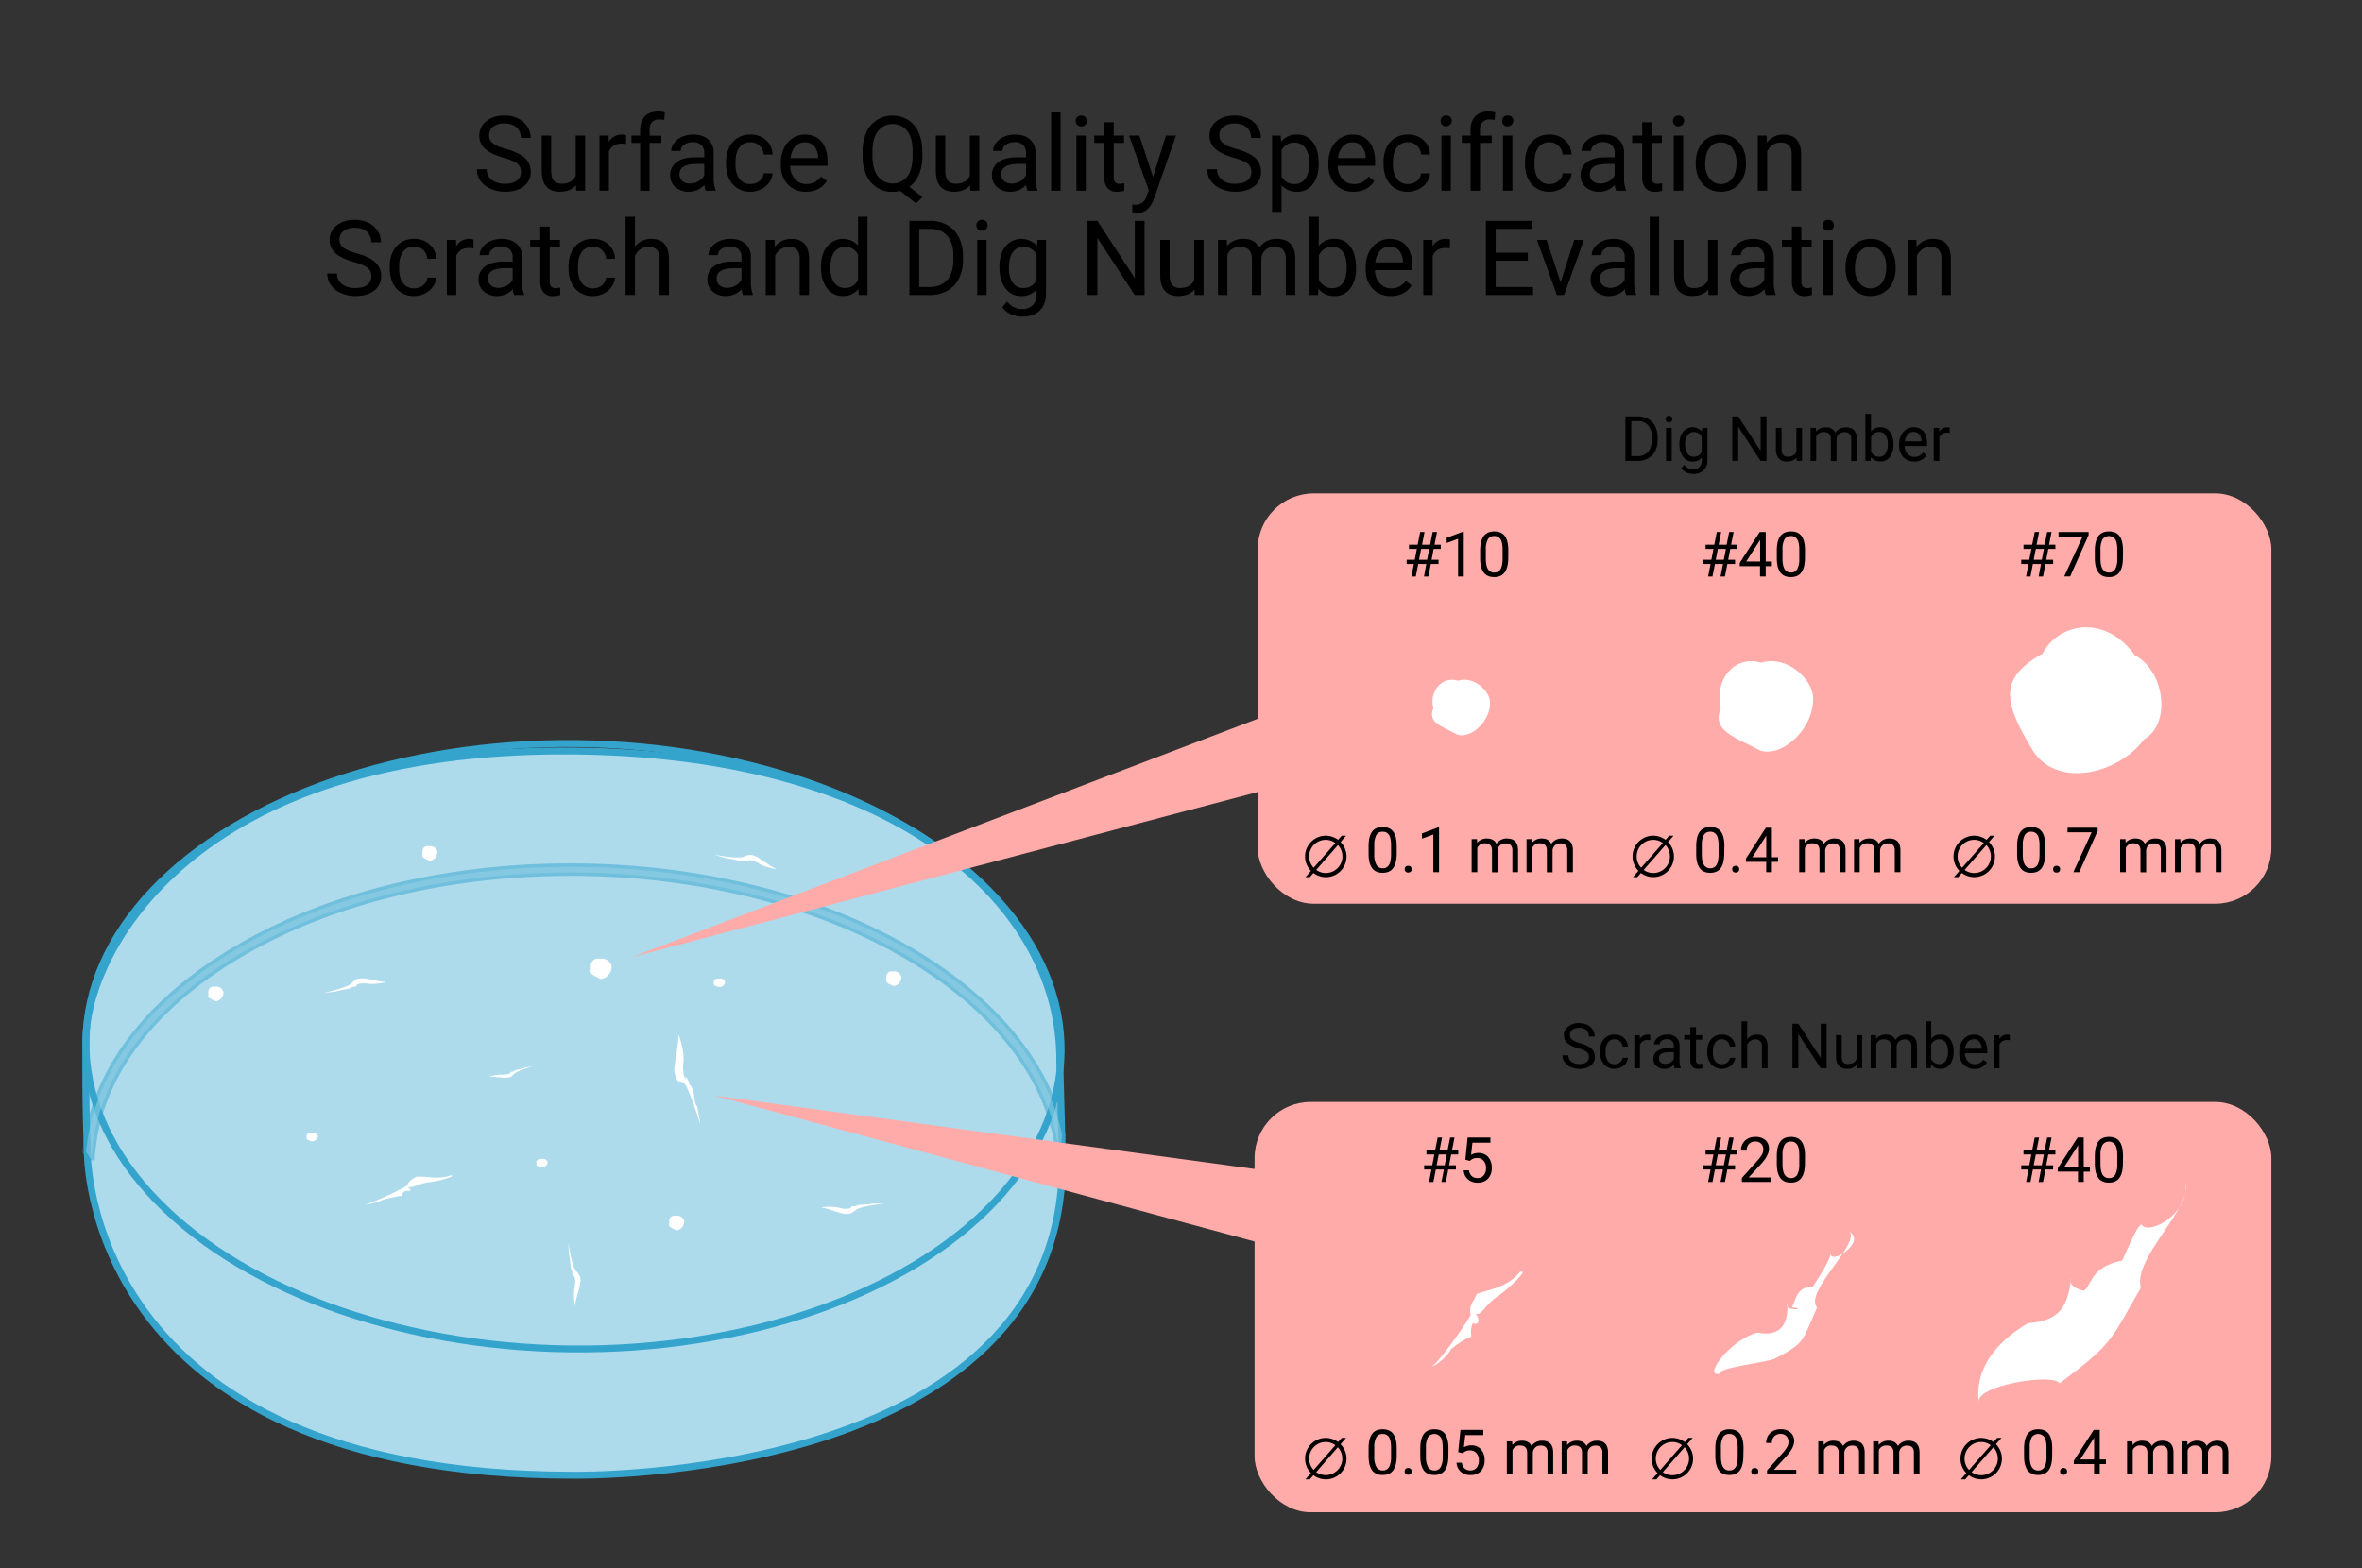 <?xml version="1.0" encoding="UTF-8" standalone="no"?>
<svg
   viewBox="0 0 512 340"
   version="1.1"
   id="svg336"
   sodipodi:docname="surface-quality.svg"
   width="512"
   height="340"
   inkscape:version="1.2.2 (732a01da63, 2022-12-09)"
   xml:space="preserve"
   xmlns:inkscape="http://www.inkscape.org/namespaces/inkscape"
   xmlns:sodipodi="http://sodipodi.sourceforge.net/DTD/sodipodi-0.dtd"
   xmlns="http://www.w3.org/2000/svg"
   xmlns:svg="http://www.w3.org/2000/svg"
   xmlns:rdf="http://www.w3.org/1999/02/22-rdf-syntax-ns#"
   xmlns:cc="http://creativecommons.org/ns#"
   xmlns:dc="http://purl.org/dc/elements/1.1/"><rect x="0" y="0" width="512" height="340" fill="#333333" stroke="none"/><sodipodi:namedview
     id="namedview338"
     pagecolor="#ffffff"
     bordercolor="#000000"
     borderopacity="0.25"
     inkscape:showpageshadow="2"
     inkscape:pageopacity="0.0"
     inkscape:pagecheckerboard="0"
     inkscape:deskcolor="#d1d1d1"
     showgrid="false"
     inkscape:zoom="1.4981481"
     inkscape:cx="432.534"
     inkscape:cy="369.78987"
     inkscape:window-width="2880"
     inkscape:window-height="1514"
     inkscape:window-x="-11"
     inkscape:window-y="-11"
     inkscape:window-maximized="1"
     inkscape:current-layer="g734"
     showguides="true"><sodipodi:guide
       position="568.702,-19.778"
       orientation="0,-1"
       id="guide13076"
       inkscape:locked="false" /></sodipodi:namedview><defs
     id="defs4"><style
       id="style2">.cls-1{fill:#addbec;}.cls-2{fill:none;stroke:#fff;stroke-miterlimit:10;stroke-width:3.26px;}.cls-3,.cls-5{fill:#fff;}.cls-3{opacity:0.5;}.cls-4{fill:#ffabaa;}</style></defs><title
     id="title6">Surface QualityTavola disegno 1</title><g
     id="g734"
     transform="matrix(0.377,0,0,0.377,-114.687,-13.667)"><g
       id="Livello_15"
       data-name="Livello 15"><g
         id="LENTE_2"
         data-name="LENTE 2"
         style="stroke:#34a4cd;stroke-opacity:1;stroke-width:3.978;stroke-dasharray:none" /></g><g
       id="g13248"><path
         class="cls-1"
         d="m 915.091,704.182 -1.54,-57.143 c 1,-89.584 -91.377,-176.725 -278.361,-178.865 -222.373,-2.553 -280.991,117.524 -281.551,165.353 -0.43,38.203 0.77,64.216 0.77,64.216 0,0 -3.94,186.937 279.371,186.937 0,0 281.091,4.944 281.311,-180.499 z"
         id="path8"
         style="stroke:#34a4cd;stroke-opacity:1;stroke-width:3.996;stroke-dasharray:none" /><ellipse
         class="cls-2"
         cx="633.99"
         cy="637.98"
         rx="174.09"
         ry="280.37"
         transform="rotate(-89.35,633.97,637.979)"
         id="ellipse10"
         style="stroke:#34a4cd;stroke-opacity:1;stroke-width:3.978;stroke-dasharray:none" /><path
         class="cls-3"
         d="m 356.69,703.49 c 2.07,-44.46 31.26,-85.85 82.6,-116.93 C 491.11,555.2 559.36,538 632,538 q 2.63,0 5.25,0 c 145.88,1.65 265.14,72.72 276,161.26 a 83.85,83.85 0 0 0 1.55,-9 c 0,-0.33 0.09,-0.65 0.14,-1 -7.9,-37.95 -35.25,-73.19 -79.08,-101.1 C 783,554.65 712.47,535.65 637.28,534.8 c -75.19,-0.85 -146.1,16.53 -199.68,49 -50.51,30.57 -80,71.09 -83.87,114.87 q 1.56,2.33 2.96,4.82 z"
         id="path12"
         style="stroke:#34a4cd;stroke-opacity:1;stroke-width:3.978;stroke-dasharray:none" /><rect
         class="cls-4"
         x="1027.32"
         y="320"
         width="582.87"
         height="235.98"
         rx="32.25"
         id="rect15" /><polygon
         class="cls-4"
         points="1037.24,489.13 1037.24,445.87 667.43,586.75 "
         id="polygon17" /><g
         id="Livello_19"
         data-name="Livello 19"><path
           class="cls-5"
           d="m 655.87,592.19 c 0.14,3.87 -3.81,7.68 -6.75,6.85 -3.46,-1.81 -6.35,-2.57 -5.12,-5.54 -0.92,-3.57 1.8,-6.83 5.17,-5.78 3.41,-1.04 6.64,2.21 6.7,4.47 z"
           id="path20" /><path
           class="cls-5"
           d="m 822.44,598.25 c 0.1,2.79 -2.74,5.53 -4.86,4.93 -2.49,-1.3 -4.58,-1.85 -3.68,-4 -0.67,-2.57 1.29,-4.92 3.72,-4.16 a 4,4 0 0 1 4.82,3.23 z"
           id="path22" /><path
           class="cls-5"
           d="m 432.68,607 c 0.09,2.79 -2.75,5.54 -4.86,4.94 -2.5,-1.31 -4.58,-1.85 -3.69,-4 -0.67,-2.57 1.3,-4.92 3.73,-4.17 a 4,4 0 0 1 4.82,3.23 z"
           id="path24" /><path
           class="cls-5"
           d="m 697.64,738.71 c 0.1,2.79 -2.74,5.53 -4.86,4.94 -2.49,-1.31 -4.57,-1.86 -3.68,-4 -0.67,-2.57 1.29,-4.91 3.72,-4.16 a 4,4 0 0 1 4.82,3.22 z"
           id="path26" /><path
           class="cls-5"
           d="m 555.69,526.22 c 0.1,2.79 -2.75,5.54 -4.86,4.94 -2.5,-1.31 -4.58,-1.85 -3.68,-4 -0.67,-2.57 1.29,-4.92 3.72,-4.17 a 4,4 0 0 1 4.82,3.23 z"
           id="path28" /><path
           class="cls-5"
           d="m 619.08,704.5 c 0.19,1.65 -1.85,3.4 -3.42,3.18 -1.86,-0.64 -3.51,-0.84 -2.95,-2.11 -0.61,-1.53 0.76,-3 2.57,-2.73 1.83,-0.58 3.66,0.7 3.8,1.66 z"
           id="path30" /><path
           class="cls-5"
           d="m 721.1,600.75 c 0.18,1.66 -1.85,3.4 -3.42,3.18 -1.87,-0.63 -3.51,-0.84 -3,-2.11 -0.61,-1.52 0.77,-3 2.58,-2.72 1.87,-0.59 3.74,0.69 3.84,1.65 z"
           id="path32" /><path
           class="cls-5"
           d="m 487,689.45 c 0.18,1.65 -1.85,3.39 -3.42,3.18 -1.87,-0.64 -3.51,-0.84 -3,-2.11 -0.61,-1.53 0.77,-3 2.58,-2.73 1.84,-0.58 3.7,0.69 3.84,1.66 z"
           id="path34" /><path
           class="cls-5"
           d="m 1160.93,440 c 0.37,10.64 -10.47,21.1 -18.52,18.82 -9.52,-5 -17.45,-7.06 -14.05,-15.22 -2.54,-9.8 4.93,-18.74 14.19,-15.88 9.35,-2.83 18.21,6.1 18.38,12.28 z"
           id="path36" /><path
           class="cls-5"
           d="m 1346.73,437.39 c 0.61,17.31 -17,34.33 -30.15,30.63 -15.5,-8.12 -28.41,-11.49 -22.87,-24.79 -4.14,-15.94 8,-30.51 23.1,-25.84 15.19,-4.63 29.65,9.9 29.92,20 z"
           id="path38" /><path
           class="cls-5"
           d="m 1537.12,461.39 c -15.16,20.31 -50.33,28.38 -64.1,6.49 -17.49,-28.77 -19.14,-41.68 5.6,-55.73 9.67,-18.19 36.3,-22.41 53.12,1 17.06,8.85 21.07,39.18 5.38,48.24 z"
           id="path40" /></g><g
         id="Livello_20"
         data-name="Livello 20"><path
           class="cls-5"
           d="m 490.29,607.35 c 0,0 13.38,-3 15.87,-5.45 2.49,-2.45 3.27,-3 6.38,-3 3.11,0 9.67,2 12.77,2 3.25,0 -5.76,1.72 -9.34,1.09 -3.58,-0.63 -7,0.31 -6.85,1.09 0.15,0.78 -2.34,0.78 -2.34,0.78 a 6.83,6.83 0 0 1 -3.26,1.25 50.84,50.84 0 0 0 -6.18,1.34 z"
           id="path43" /><path
           class="cls-5"
           d="m 631,750.88 c 0,0 2,13.56 4.36,16.21 2.36,2.65 2.73,3.46 2.52,6.57 -0.21,3.11 -2.66,9.5 -2.88,12.59 -0.24,3.25 -1.32,-5.86 -0.46,-9.39 0.86,-3.53 0.17,-7 -0.62,-6.9 -0.79,0.1 -0.62,-2.39 -0.62,-2.39 a 6.82,6.82 0 0 1 -1,-3.34 51.88,51.88 0 0 0 -0.92,-6.25 z"
           id="path45" /><path
           class="cls-5"
           d="m 812.76,728.44 c 0,0 -13.63,1.44 -16.39,3.64 -2.76,2.2 -3.58,2.57 -6.67,2.22 -3.09,-0.35 -9.37,-3.08 -12.46,-3.44 -3.09,-0.36 5.92,-1.06 9.41,0 3.49,1.06 7,0.48 6.92,-0.31 C 793.49,729.76 796,730 796,730 a 6.85,6.85 0 0 1 3.39,-0.88 50.75,50.75 0 0 0 6.28,-0.64 z"
           id="path47" /><path
           class="cls-5"
           d="m 715,527.83 c 0,0 13.48,2.49 16.74,1.16 3.26,-1.33 4.16,-1.45 7,-0.24 2.84,1.21 8.12,5.62 11,6.84 2.88,1.22 -6,-0.67 -9,-2.64 -3,-1.97 -6.57,-2.44 -6.73,-1.66 -0.16,0.78 -2.45,-0.19 -2.45,-0.19 A 6.78,6.78 0 0 1 728,531 a 52.07,52.07 0 0 0 -6.21,-1.16 z"
           id="path49" /><path
           class="cls-5"
           d="m 611,649.35 c 0,0 -9.44,2.68 -11.1,4.43 -1.66,1.75 -2.19,2.1 -4.42,2.28 -2.23,0.18 -7,-0.75 -9.25,-0.58 -2.25,0.17 4,-1.43 6.63,-1.24 2.63,0.19 5,-0.6 4.86,-1.09 -0.14,-0.49 1.63,-0.64 1.63,-0.64 a 5.25,5.25 0 0 1 2.28,-1 41.24,41.24 0 0 0 4.37,-1.21 z"
           id="path51" /><path
           class="cls-5"
           d="m 829.39,691.42 c 0,0 9.68,1.57 11.93,0.68 2.25,-0.89 2.87,-1 5,-0.19 2.13,0.81 6.05,3.64 8.14,4.43 2.09,0.79 -4.27,-0.41 -6.54,-1.68 -2.27,-1.27 -4.79,-1.57 -4.86,-1.06 -0.07,0.51 -1.75,-0.12 -1.75,-0.12 a 5.25,5.25 0 0 1 -2.49,-0.06 41.34,41.34 0 0 0 -4.46,-0.73 z"
           id="path53" /><path
           class="cls-5"
           d="m 513.6,728.94 c 1.4,0.54 18.18,-6.89 24.77,-10.92 1,-3.17 3.42,-3.8 5.35,-5.08 5.55,-0.34 12.5,1.81 19.43,-0.67 4.9,0 -7.51,3.51 -11.09,3.73 -6.9,0.61 -8.93,3.3 -13.31,3 2.51,1.63 1.9,2.69 -1.54,2 0.51,0.2 -2.32,0.95 -1.45,2.93 -5,0.3 -12.67,2.8 -11.73,2.3 0.82,0.51 -8.76,3.08 -10.43,2.71 z"
           id="path55" /><path
           class="cls-5"
           d="m 706.71,682.32 c 0.43,1.66 -5.75,-18.72 -8.78,-22.72 -4.71,-1.38 -5.09,-2 -6.08,-8.12 0.09,-3.3 1.9,-9.61 2.45,-19.48 -0.15,-2.56 3.23,7.92 3,13.69 -1.21,7 1.32,13.89 1.09,9.54 1.86,1.72 2.93,6.77 1.89,4.69 0.16,0.61 1.66,-0.53 3.1,6.26 -0.34,1.62 1.33,7.56 1.61,6 0.28,1.72 2.23,11.28 1.72,10.14 z"
           id="path57" /></g><g
         id="Livello_12"
         data-name="Livello 12"><path
           d="m 1238.78,301.32 v -25.6 h 7.22 a 11.68,11.68 0 0 1 5.91,1.48 10,10 0 0 1 4,4.2 13.68,13.68 0 0 1 1.41,6.26 v 1.63 a 13.75,13.75 0 0 1 -1.4,6.35 9.77,9.77 0 0 1 -4,4.18 12.37,12.37 0 0 1 -6,1.5 z m 3.38,-22.84 v 20.08 h 3.55 a 7.72,7.72 0 0 0 6.07,-2.43 c 1.45,-1.62 2.17,-3.92 2.17,-6.92 v -1.49 a 10.15,10.15 0 0 0 -2,-6.78 7.28,7.28 0 0 0 -5.81,-2.46 z"
           id="path60" /><path
           d="m 1261.9,277.25 a 1.94,1.94 0 0 1 0.48,-1.33 1.79,1.79 0 0 1 1.43,-0.55 1.83,1.83 0 0 1 1.44,0.55 1.91,1.91 0 0 1 0.5,1.33 1.85,1.85 0 0 1 -0.5,1.32 1.89,1.89 0 0 1 -1.44,0.53 1.85,1.85 0 0 1 -1.43,-0.53 1.88,1.88 0 0 1 -0.48,-1.32 z m 3.51,24.07 h -3.25 v -19 h 3.25 z"
           id="path62" /><path
           d="m 1269.84,291.65 a 11.21,11.21 0 0 1 2.06,-7.08 7.1,7.1 0 0 1 10.88,-0.16 l 0.16,-2.11 h 3 v 18.56 a 7.74,7.74 0 0 1 -2.19,5.82 8.07,8.07 0 0 1 -5.88,2.13 9.93,9.93 0 0 1 -4,-0.88 7,7 0 0 1 -3,-2.41 l 1.69,-1.95 a 6.34,6.34 0 0 0 5.11,2.58 4.94,4.94 0 0 0 3.7,-1.34 5.08,5.08 0 0 0 1.33,-3.76 v -1.63 a 6.69,6.69 0 0 1 -5.33,2.25 6.48,6.48 0 0 1 -5.4,-2.69 11.74,11.74 0 0 1 -2.13,-7.33 z m 3.27,0.37 a 8.51,8.51 0 0 0 1.32,5.05 4.27,4.27 0 0 0 3.69,1.84 4.76,4.76 0 0 0 4.52,-2.8 v -8.68 a 4.81,4.81 0 0 0 -4.48,-2.72 4.31,4.31 0 0 0 -3.71,1.84 9.29,9.29 0 0 0 -1.34,5.45 z"
           id="path64" /><path
           d="m 1319.9,301.32 h -3.39 l -12.88,-19.73 v 19.73 h -3.4 v -25.6 h 3.4 l 12.92,19.81 v -19.81 h 3.35 z"
           id="path66" /><path
           d="m 1337.13,299.44 a 6.93,6.93 0 0 1 -5.57,2.23 5.9,5.9 0 0 1 -4.63,-1.77 7.64,7.64 0 0 1 -1.61,-5.23 V 282.3 h 3.25 v 12.28 q 0,4.34 3.51,4.33 3.74,0 5,-2.78 V 282.3 h 3.25 v 19 h -3.09 z"
           id="path68" /><path
           d="m 1348.29,282.3 0.09,2.11 A 7,7 0 0 1 1354,282 q 4,0 5.43,3.05 a 7.08,7.08 0 0 1 6.07,-3.05 q 6.26,0 6.36,6.62 v 12.75 h -3.25 v -12.6 a 4.37,4.37 0 0 0 -0.93,-3 4.09,4.09 0 0 0 -3.13,-1 4.33,4.33 0 0 0 -3,1.08 4.42,4.42 0 0 0 -1.39,2.91 v 12.62 h -3.26 v -12.53 q 0,-4.14 -4.07,-4.14 a 4.33,4.33 0 0 0 -4.37,2.72 v 13.89 h -3.25 v -19 z"
           id="path70" /><path
           d="m 1392.89,292 a 11.27,11.27 0 0 1 -2,7 6.39,6.39 0 0 1 -5.38,2.65 6.64,6.64 0 0 1 -5.57,-2.55 l -0.16,2.2 h -3 v -27 h 3.22 v 10.07 a 6.58,6.58 0 0 1 5.43,-2.44 6.45,6.45 0 0 1 5.44,2.61 11.66,11.66 0 0 1 2,7.18 z m -3.25,-0.37 a 8.72,8.72 0 0 0 -1.29,-5.13 4.23,4.23 0 0 0 -3.69,-1.81 4.77,4.77 0 0 0 -4.62,3 v 8.23 a 4.91,4.91 0 0 0 4.66,3 4.2,4.2 0 0 0 3.63,-1.81 9.34,9.34 0 0 0 1.31,-5.46 z"
           id="path72" /><path
           d="m 1404.88,301.67 a 8.34,8.34 0 0 1 -6.3,-2.54 9.46,9.46 0 0 1 -2.42,-6.8 v -0.59 a 11.46,11.46 0 0 1 1.08,-5.06 8.48,8.48 0 0 1 3,-3.48 7.59,7.59 0 0 1 4.21,-1.25 7.13,7.13 0 0 1 5.77,2.44 q 2.05,2.44 2,7 v 1.35 h -12.88 a 6.76,6.76 0 0 0 1.64,4.54 5.15,5.15 0 0 0 4,1.73 5.66,5.66 0 0 0 2.92,-0.7 7.37,7.37 0 0 0 2.09,-1.86 l 2,1.54 a 8,8 0 0 1 -7.11,3.68 z m -0.41,-17.05 a 4.35,4.35 0 0 0 -3.3,1.43 7,7 0 0 0 -1.66,4 h 9.49 v -0.25 a 6.22,6.22 0 0 0 -1.33,-3.84 4.09,4.09 0 0 0 -3.2,-1.34 z"
           id="path74" /><path
           d="m 1425.25,285.22 a 8.94,8.94 0 0 0 -1.6,-0.13 4.28,4.28 0 0 0 -4.34,2.73 v 13.5 h -3.25 v -19 h 3.16 v 2.19 a 5.08,5.08 0 0 1 4.54,-2.54 3.4,3.4 0 0 1 1.44,0.24 z"
           id="path76" /><path
           d="m 1124.3,360.6 h -4.64 l -1.4,7.19 h -2.52 l 1.41,-7.19 H 1113 v -2.42 h 4.66 l 1.21,-6.24 h -4.54 v -2.43 h 5 l 1.44,-7.31 h 2.52 l -1.44,7.31 h 4.64 l 1.44,-7.31 h 2.53 l -1.44,7.31 h 3.58 v 2.43 h -4.06 l -1.21,6.24 h 4 v 2.42 h -4.42 l -1.4,7.19 h -2.53 z m -4.18,-2.42 h 4.64 l 1.21,-6.24 h -4.64 z"
           id="path78" /><path
           d="m 1145.84,367.79 h -3.27 v -21.67 l -6.56,2.41 v -3 l 9.32,-3.49 h 0.51 z"
           id="path80" /><path
           d="m 1171.41,356.88 q 0,5.72 -2,8.49 -2,2.77 -6.1,2.77 -4.09,0 -6.06,-2.71 c -1.32,-1.81 -2,-4.52 -2,-8.11 V 353 q 0,-5.64 2,-8.38 2,-2.74 6.12,-2.74 4.13,0 6.08,2.64 1.95,2.64 2,8.17 z m -3.25,-4.45 q 0,-4.12 -1.16,-6 a 4,4 0 0 0 -3.67,-1.89 3.94,3.94 0 0 0 -3.64,1.88 11.59,11.59 0 0 0 -1.18,5.78 v 5.21 q 0,4.14 1.2,6.12 a 4,4 0 0 0 3.65,2 3.93,3.93 0 0 0 3.58,-1.86 c 0.78,-1.25 1.18,-3.2 1.22,-5.87 z"
           id="path82" /><path
           d="m 1294.9,360.6 h -4.64 l -1.41,7.19 h -2.51 l 1.4,-7.19 h -4.2 v -2.42 h 4.66 l 1.21,-6.24 h -4.53 v -2.43 h 5 l 1.44,-7.31 h 2.51 l -1.44,7.31 h 4.61 l 1.44,-7.31 h 2.56 l -1.45,7.31 h 3.59 v 2.43 h -4.06 l -1.21,6.24 h 3.95 v 2.42 h -4.41 l -1.41,7.19 h -2.53 z m -4.19,-2.42 h 4.65 l 1.21,-6.24 h -4.64 z"
           id="path84" /><path
           d="m 1319.47,359.2 h 3.53 v 2.65 h -3.55 v 5.94 h -3.27 v -5.94 h -11.65 v -1.91 L 1316,342.2 h 3.46 z m -11.23,0 h 8 v -12.55 l -0.38,0.7 z"
           id="path86" /><path
           d="m 1342,356.88 q 0,5.72 -2,8.49 c -1.3,1.85 -3.34,2.77 -6.1,2.77 -2.76,0 -4.75,-0.9 -6.07,-2.71 -1.32,-1.81 -2,-4.52 -2,-8.11 V 353 q 0,-5.64 2,-8.38 c 1.31,-1.83 3.34,-2.74 6.12,-2.74 2.78,0 4.78,0.88 6.08,2.64 1.3,1.76 2,4.49 2,8.17 z m -3.25,-4.45 q 0,-4.12 -1.16,-6 a 4,4 0 0 0 -3.68,-1.89 4,4 0 0 0 -3.64,1.88 11.61,11.61 0 0 0 -1.17,5.78 v 5.21 q 0,4.14 1.2,6.12 a 4,4 0 0 0 3.65,2 3.93,3.93 0 0 0 3.57,-1.86 11.72,11.72 0 0 0 1.23,-5.87 z"
           id="path88" /><path
           d="m 1263.29,520.5 a 11.87,11.87 0 0 1 -15.58,17.82 l -2.09,2.37 h -2.49 l 3.14,-3.6 a 11.9,11.9 0 0 1 8.53,-20.22 12.14,12.14 0 0 1 7.09,2.37 l 2.09,-2.37 h 2.48 z m -3,0.58 a 9,9 0 0 0 -5.5,-1.84 9.5,9.5 0 0 0 -9.54,9.5 9.34,9.34 0 0 0 2.59,6.55 z m -11,15.47 a 9.45,9.45 0 0 0 5.55,1.77 9.56,9.56 0 0 0 9.53,-9.58 9.68,9.68 0 0 0 -2.55,-6.51 z"
           id="path90" /><path
           d="m 1295.6,526.93 q 0,5.72 -1.95,8.49 c -1.3,1.86 -3.33,2.78 -6.1,2.78 -2.77,0 -4.75,-0.9 -6.06,-2.71 -1.31,-1.81 -2,-4.52 -2,-8.12 V 523 q 0,-5.64 2,-8.38 2,-2.74 6.12,-2.74 4.13,0 6.08,2.64 c 1.3,1.76 2,4.49 2,8.17 z m -3.25,-4.44 c 0,-2.76 -0.39,-4.76 -1.16,-6 a 4,4 0 0 0 -3.67,-1.89 3.92,3.92 0 0 0 -3.64,1.88 11.59,11.59 0 0 0 -1.18,5.78 v 5.2 q 0,4.15 1.2,6.13 a 4,4 0 0 0 3.65,2 3.92,3.92 0 0 0 3.58,-1.87 c 0.78,-1.24 1.18,-3.19 1.22,-5.87 z"
           id="path92" /><path
           d="m 1300.17,536.15 a 2,2 0 0 1 0.5,-1.41 1.91,1.91 0 0 1 1.51,-0.56 2,2 0 0 1 1.52,0.56 2,2 0 0 1 0.51,1.41 1.91,1.91 0 0 1 -0.51,1.35 2,2 0 0 1 -1.52,0.54 2,2 0 0 1 -1.51,-0.54 1.94,1.94 0 0 1 -0.5,-1.35 z"
           id="path94" /><path
           d="m 1323,529.25 h 3.55 v 2.66 H 1323 v 5.94 h -3.27 v -5.94 h -11.65 V 530 l 11.46,-17.73 h 3.46 z m -11.23,0 h 8 V 516.7 l -0.39,0.71 z"
           id="path96" /><path
           d="m 1341.76,518.83 0.09,2.11 a 7,7 0 0 1 5.64,-2.46 q 4,0 5.43,3.06 a 7.05,7.05 0 0 1 6.07,-3.06 q 6.26,0 6.36,6.63 v 12.74 h -3.25 V 525.3 a 4.37,4.37 0 0 0 -0.93,-3 4.13,4.13 0 0 0 -3.13,-1 4.33,4.33 0 0 0 -3,1.08 4.42,4.42 0 0 0 -1.39,2.91 v 12.62 h -3.26 v -12.52 q 0,-4.15 -4.07,-4.15 a 4.34,4.34 0 0 0 -4.37,2.72 v 13.89 h -3.25 v -19 z"
           id="path98" /><path
           d="m 1373.31,518.83 0.09,2.11 a 7,7 0 0 1 5.64,-2.46 q 4,0 5.44,3.06 a 7.15,7.15 0 0 1 2.47,-2.22 7.3,7.3 0 0 1 3.59,-0.84 q 6.26,0 6.36,6.63 v 12.74 h -3.25 V 525.3 a 4.37,4.37 0 0 0 -0.93,-3 4.11,4.11 0 0 0 -3.13,-1 4.28,4.28 0 0 0 -3,1.08 4.38,4.38 0 0 0 -1.39,2.91 v 12.62 h -3.27 v -12.52 c 0,-2.77 -1.36,-4.15 -4.06,-4.15 a 4.36,4.36 0 0 0 -4.38,2.72 v 13.89 h -3.25 v -19 z"
           id="path100" /><path
           d="m 1447.83,520.5 a 11.83,11.83 0 0 1 3.42,8.28 11.88,11.88 0 0 1 -19,9.54 l -2.09,2.37 h -2.48 l 3.13,-3.6 a 11.91,11.91 0 0 1 8.53,-20.22 12.14,12.14 0 0 1 7.09,2.37 l 2.09,-2.37 h 2.48 z m -3,0.58 a 9.07,9.07 0 0 0 -5.51,-1.84 9.5,9.5 0 0 0 -9.54,9.5 9.38,9.38 0 0 0 2.59,6.55 z m -11,15.47 a 9.42,9.42 0 0 0 5.54,1.77 9.56,9.56 0 0 0 9.54,-9.58 9.69,9.69 0 0 0 -2.56,-6.51 z"
           id="path102" /><path
           d="m 1480.15,526.93 q 0,5.72 -2,8.49 c -1.3,1.86 -3.33,2.78 -6.1,2.78 -2.77,0 -4.75,-0.9 -6.06,-2.71 -1.31,-1.81 -2,-4.52 -2,-8.12 V 523 q 0,-5.64 2,-8.38 2,-2.74 6.12,-2.74 4.13,0 6.08,2.64 c 1.3,1.76 2,4.49 2,8.17 z m -3.26,-4.44 c 0,-2.76 -0.38,-4.76 -1.16,-6 a 4,4 0 0 0 -3.67,-1.89 3.93,3.93 0 0 0 -3.64,1.88 11.7,11.7 0 0 0 -1.18,5.78 v 5.2 q 0,4.15 1.21,6.13 a 4,4 0 0 0 3.64,2 3.92,3.92 0 0 0 3.58,-1.87 c 0.78,-1.24 1.19,-3.19 1.22,-5.87 z"
           id="path104" /><path
           d="m 1484.72,536.15 a 2,2 0 0 1 0.5,-1.41 1.88,1.88 0 0 1 1.5,-0.56 1.86,1.86 0 0 1 2,2 1.87,1.87 0 0 1 -0.52,1.35 2,2 0 0 1 -1.52,0.54 1.94,1.94 0 0 1 -1.5,-0.54 1.9,1.9 0 0 1 -0.46,-1.38 z"
           id="path106" /><path
           d="m 1510.31,514.08 -10.6,23.77 h -3.41 l 10.56,-22.92 H 1493 v -2.67 h 17.3 z"
           id="path108" /><path
           d="m 1526.31,518.83 0.08,2.11 a 7,7 0 0 1 5.65,-2.46 q 4,0 5.43,3.06 a 7.15,7.15 0 0 1 2.47,-2.22 7.3,7.3 0 0 1 3.59,-0.84 q 6.26,0 6.37,6.63 v 12.74 h -3.26 V 525.3 a 4.37,4.37 0 0 0 -0.93,-3 4.11,4.11 0 0 0 -3.13,-1 4.3,4.3 0 0 0 -3,1.08 4.38,4.38 0 0 0 -1.39,2.91 v 12.62 h -3.27 v -12.52 q 0,-4.15 -4.06,-4.15 a 4.37,4.37 0 0 0 -4.38,2.72 v 13.89 h -3.25 v -19 z"
           id="path110" /><path
           d="m 1557.86,518.83 0.09,2.11 a 7,7 0 0 1 5.64,-2.46 q 4,0 5.43,3.06 a 7.05,7.05 0 0 1 6.06,-3.06 q 6.27,0 6.37,6.63 v 12.74 h -3.25 V 525.3 a 4.32,4.32 0 0 0 -0.94,-3 4.1,4.1 0 0 0 -3.12,-1 4.33,4.33 0 0 0 -3,1.08 4.38,4.38 0 0 0 -1.39,2.91 v 12.62 h -3.27 v -12.52 q 0,-4.15 -4.06,-4.15 A 4.37,4.37 0 0 0 1558,524 v 13.89 h -3.25 v -19 z"
           id="path112" /><path
           d="m 1075,520.5 a 11.87,11.87 0 0 1 -15.59,17.82 l -2.09,2.37 h -2.48 l 3.13,-3.6 a 11.91,11.91 0 0 1 8.53,-20.22 12.14,12.14 0 0 1 7.09,2.37 l 2.09,-2.37 h 2.48 z m -3,0.58 a 9.07,9.07 0 0 0 -5.51,-1.84 9.5,9.5 0 0 0 -9.54,9.5 9.38,9.38 0 0 0 2.59,6.55 z m -11,15.47 a 9.44,9.44 0 0 0 5.54,1.77 9.56,9.56 0 0 0 9.54,-9.58 9.69,9.69 0 0 0 -2.56,-6.51 z"
           id="path114" /><path
           d="m 1107.29,526.93 q 0,5.72 -2,8.49 c -1.3,1.86 -3.34,2.78 -6.1,2.78 -2.76,0 -4.76,-0.9 -6.07,-2.71 -1.31,-1.81 -2,-4.52 -2,-8.12 V 523 q 0,-5.64 1.95,-8.38 1.95,-2.74 6.12,-2.74 c 2.76,0 4.78,0.88 6.08,2.64 1.3,1.76 2,4.49 2,8.17 z m -3.25,-4.44 c 0,-2.76 -0.39,-4.76 -1.16,-6 a 4,4 0 0 0 -3.68,-1.89 3.93,3.93 0 0 0 -3.64,1.88 11.7,11.7 0 0 0 -1.18,5.78 v 5.2 a 12.14,12.14 0 0 0 1.21,6.13 4,4 0 0 0 3.65,2 3.92,3.92 0 0 0 3.57,-1.87 c 0.78,-1.24 1.19,-3.19 1.23,-5.87 z"
           id="path116" /><path
           d="m 1111.86,536.15 a 2,2 0 0 1 0.5,-1.41 1.88,1.88 0 0 1 1.5,-0.56 1.94,1.94 0 0 1 1.52,0.56 2,2 0 0 1 0.52,1.41 1.87,1.87 0 0 1 -0.52,1.35 2,2 0 0 1 -1.52,0.54 1.94,1.94 0 0 1 -1.5,-0.54 1.9,1.9 0 0 1 -0.5,-1.35 z"
           id="path118" /><path
           d="m 1131.62,537.85 h -3.27 v -21.67 l -6.56,2.4 v -3 l 9.32,-3.5 h 0.51 z"
           id="path120" /><path
           d="m 1153.45,518.83 0.09,2.11 a 7,7 0 0 1 5.64,-2.46 q 4,0 5.43,3.06 a 7.05,7.05 0 0 1 6.06,-3.06 q 6.27,0 6.37,6.63 v 12.74 h -3.25 V 525.3 a 4.37,4.37 0 0 0 -0.94,-3 4.11,4.11 0 0 0 -3.13,-1 4.32,4.32 0 0 0 -3,1.08 4.38,4.38 0 0 0 -1.39,2.91 v 12.62 h -3.27 v -12.52 q 0,-4.15 -4.06,-4.15 a 4.37,4.37 0 0 0 -4.38,2.72 v 13.89 h -3.25 v -19 z"
           id="path122" /><path
           d="m 1185,518.83 0.09,2.11 a 7,7 0 0 1 5.64,-2.46 q 4,0 5.43,3.06 a 7.24,7.24 0 0 1 2.47,-2.22 7.34,7.34 0 0 1 3.6,-0.84 q 6.26,0 6.36,6.63 v 12.74 h -3.25 V 525.3 a 4.37,4.37 0 0 0 -0.93,-3 4.13,4.13 0 0 0 -3.13,-1 4.33,4.33 0 0 0 -3,1.08 4.38,4.38 0 0 0 -1.39,2.91 v 12.62 h -3.27 v -12.52 q 0,-4.15 -4.06,-4.15 a 4.34,4.34 0 0 0 -4.37,2.72 v 13.89 h -3.26 v -19 z"
           id="path124" /><path
           d="m 1477.73,360.6 h -4.64 l -1.41,7.19 h -2.51 l 1.4,-7.19 h -4.2 v -2.42 h 4.63 l 1.21,-6.24 h -4.53 v -2.43 h 5 l 1.44,-7.31 h 2.51 l -1.44,7.31 h 4.64 l 1.44,-7.31 h 2.53 l -1.44,7.31 h 3.64 v 2.43 h -4.06 l -1.22,6.24 h 4 v 2.42 h -4.41 l -1.41,7.19 h -2.53 z m -4.19,-2.42 h 4.64 l 1.22,-6.24 h -4.64 z"
           id="path126" /><path
           d="m 1505.1,344 -10.6,23.76 h -3.41 l 10.56,-22.92 h -13.85 v -2.64 h 17.3 z"
           id="path128" /><path
           d="m 1524.84,356.88 q 0,5.72 -2,8.49 -2,2.77 -6.09,2.77 -4.11,0 -6.07,-2.71 c -1.31,-1.81 -2,-4.52 -2,-8.11 V 353 q 0,-5.64 2,-8.38 2,-2.74 6.12,-2.74 4.13,0 6.08,2.64 1.95,2.64 2,8.17 z m -3.26,-4.45 c 0,-2.75 -0.38,-4.76 -1.16,-6 a 4.49,4.49 0 0 0 -7.31,0 11.7,11.7 0 0 0 -1.18,5.78 v 5.21 q 0,4.14 1.21,6.12 a 4,4 0 0 0 3.65,2 3.93,3.93 0 0 0 3.57,-1.86 11.63,11.63 0 0 0 1.22,-5.87 z"
           id="path130" /><rect
           class="cls-4"
           x="1025.56"
           y="670.01"
           width="584.63"
           height="235.98"
           rx="32.25"
           id="rect132" /><polygon
           class="cls-4"
           points="1037.24,753.42 1037.24,710.15 715,666.34 "
           id="polygon134" /><path
           d="m 1211.75,639.19 a 15.79,15.79 0 0 1 -6.32,-3.06 5.87,5.87 0 0 1 -2,-4.5 6.18,6.18 0 0 1 2.42,-5 9.63,9.63 0 0 1 6.28,-2 10.47,10.47 0 0 1 4.7,1 7.7,7.7 0 0 1 3.2,2.81 7.14,7.14 0 0 1 1.13,3.92 h -3.39 a 4.7,4.7 0 0 0 -1.47,-3.66 6,6 0 0 0 -4.17,-1.33 6.1,6.1 0 0 0 -3.89,1.1 3.64,3.64 0 0 0 -1.4,3.05 3.28,3.28 0 0 0 1.33,2.65 13,13 0 0 0 4.51,2 21.22,21.22 0 0 1 5,2 7.51,7.51 0 0 1 2.67,2.53 6.43,6.43 0 0 1 0.87,3.39 6,6 0 0 1 -2.43,5 10.33,10.33 0 0 1 -6.48,1.87 12,12 0 0 1 -4.93,-1 8.23,8.23 0 0 1 -3.52,-2.77 6.72,6.72 0 0 1 -1.24,-4 h 3.38 a 4.4,4.4 0 0 0 1.72,3.67 7.19,7.19 0 0 0 4.58,1.34 6.6,6.6 0 0 0 4.09,-1.09 3.52,3.52 0 0 0 1.42,-3 3.48,3.48 0 0 0 -1.31,-2.91 15.48,15.48 0 0 0 -4.75,-2.01 z"
           id="path136" /><path
           d="m 1232.68,648.3 a 4.65,4.65 0 0 0 3,-1.06 3.68,3.68 0 0 0 1.44,-2.63 h 3.08 a 5.86,5.86 0 0 1 -1.13,3.11 7.38,7.38 0 0 1 -2.76,2.35 8,8 0 0 1 -3.67,0.88 7.83,7.83 0 0 1 -6.18,-2.59 10.32,10.32 0 0 1 -2.29,-7.09 v -0.55 a 11.45,11.45 0 0 1 1,-4.94 7.71,7.71 0 0 1 2.92,-3.35 8.32,8.32 0 0 1 4.51,-1.2 7.61,7.61 0 0 1 5.32,1.92 6.82,6.82 0 0 1 2.26,5 h -3.08 a 4.49,4.49 0 0 0 -1.39,-3 4.38,4.38 0 0 0 -3.11,-1.19 4.56,4.56 0 0 0 -3.84,1.79 8.37,8.37 0 0 0 -1.36,5.16 v 0.61 a 8.22,8.22 0 0 0 1.35,5.06 4.57,4.57 0 0 0 3.93,1.72 z"
           id="path138" /><path
           d="m 1253.09,634.5 a 10,10 0 0 0 -1.6,-0.12 4.29,4.29 0 0 0 -4.34,2.72 v 13.5 h -3.25 v -19 h 3.16 v 2.2 a 5.07,5.07 0 0 1 4.54,-2.55 3.24,3.24 0 0 1 1.44,0.25 z"
           id="path140" /><path
           d="m 1267.12,650.6 a 6.75,6.75 0 0 1 -0.46,-2 7.25,7.25 0 0 1 -5.41,2.35 6.72,6.72 0 0 1 -4.62,-1.59 5.14,5.14 0 0 1 -1.8,-4 5.38,5.38 0 0 1 2.26,-4.62 10.66,10.66 0 0 1 6.35,-1.64 h 3.17 v -1.49 a 3.65,3.65 0 0 0 -1,-2.72 4.12,4.12 0 0 0 -3,-1 4.73,4.73 0 0 0 -2.92,0.88 2.58,2.58 0 0 0 -1.17,2.13 h -3.27 a 4.48,4.48 0 0 1 1,-2.76 6.91,6.91 0 0 1 2.75,-2.14 9.28,9.28 0 0 1 3.8,-0.77 7.53,7.53 0 0 1 5.15,1.64 5.93,5.93 0 0 1 1.94,4.53 v 8.75 a 10.62,10.62 0 0 0 0.67,4.17 v 0.28 z m -5.4,-2.48 a 5.67,5.67 0 0 0 2.9,-0.79 4.84,4.84 0 0 0 2,-2.05 v -3.91 h -2.55 q -6,0 -6,3.5 a 3,3 0 0 0 1,2.39 3.88,3.88 0 0 0 2.65,0.86 z"
           id="path142" /><path
           d="m 1279.37,627 v 4.6 h 3.55 v 2.52 h -3.55 v 11.81 a 2.66,2.66 0 0 0 0.47,1.71 2,2 0 0 0 1.62,0.57 8,8 0 0 0 1.54,-0.21 v 2.62 a 9.24,9.24 0 0 1 -2.5,0.35 4.06,4.06 0 0 1 -3.29,-1.32 5.67,5.67 0 0 1 -1.1,-3.74 V 634.1 h -3.47 v -2.52 h 3.47 V 627 Z"
           id="path144" /><path
           d="m 1294.34,648.3 a 4.68,4.68 0 0 0 3.05,-1.06 3.75,3.75 0 0 0 1.44,-2.63 h 3.07 a 5.93,5.93 0 0 1 -1.12,3.11 7.41,7.41 0 0 1 -2.77,2.35 7.94,7.94 0 0 1 -3.67,0.88 7.81,7.81 0 0 1 -6.17,-2.59 10.32,10.32 0 0 1 -2.3,-7.09 v -0.55 a 11.45,11.45 0 0 1 1,-4.94 7.73,7.73 0 0 1 2.93,-3.35 8.28,8.28 0 0 1 4.51,-1.2 7.6,7.6 0 0 1 5.31,1.92 6.78,6.78 0 0 1 2.26,5 h -3.07 a 4.5,4.5 0 0 0 -1.4,-3 4.35,4.35 0 0 0 -3.1,-1.19 4.53,4.53 0 0 0 -3.84,1.79 8.37,8.37 0 0 0 -1.37,5.16 v 0.61 a 8.21,8.21 0 0 0 1.36,5.06 4.55,4.55 0 0 0 3.88,1.72 z"
           id="path146" /><path
           d="m 1308.81,633.88 a 6.94,6.94 0 0 1 5.63,-2.65 q 6,0 6.08,6.8 v 12.57 h -3.25 V 638 a 4.46,4.46 0 0 0 -0.94,-3 3.81,3.81 0 0 0 -2.88,-1 4.73,4.73 0 0 0 -2.78,0.84 5.85,5.85 0 0 0 -1.86,2.22 v 13.54 h -3.25 v -27 h 3.25 z"
           id="path148" /><path
           d="m 1354.48,650.6 h -3.39 l -12.89,-19.72 v 19.72 h -3.39 V 625 h 3.39 l 12.92,19.81 V 625 h 3.36 z"
           id="path150" /><path
           d="m 1371.71,648.72 a 6.92,6.92 0 0 1 -5.58,2.23 5.94,5.94 0 0 1 -4.63,-1.76 7.69,7.69 0 0 1 -1.61,-5.23 v -12.38 h 3.26 v 12.29 q 0,4.32 3.51,4.32 3.73,0 5,-2.77 v -13.84 h 3.25 v 19 h -3.09 z"
           id="path152" /><path
           d="m 1382.87,631.58 0.09,2.11 a 7,7 0 0 1 5.64,-2.46 q 4,0 5.43,3.06 a 7.05,7.05 0 0 1 6.06,-3.06 q 6.27,0 6.37,6.63 v 12.74 h -3.25 v -12.55 a 4.32,4.32 0 0 0 -0.94,-3 4.1,4.1 0 0 0 -3.12,-1 4.33,4.33 0 0 0 -3,1.08 4.38,4.38 0 0 0 -1.39,2.91 v 12.56 h -3.27 v -12.46 q 0,-4.15 -4.06,-4.15 a 4.37,4.37 0 0 0 -4.38,2.72 v 13.89 h -3.25 v -19 z"
           id="path154" /><path
           d="m 1427.46,641.3 a 11.3,11.3 0 0 1 -2,7 6.41,6.41 0 0 1 -5.38,2.64 6.62,6.62 0 0 1 -5.57,-2.55 l -0.16,2.2 h -3 v -27 h 3.25 v 10.07 a 6.61,6.61 0 0 1 5.44,-2.44 6.44,6.44 0 0 1 5.44,2.62 11.72,11.72 0 0 1 2,7.17 z m -3.25,-0.37 a 8.84,8.84 0 0 0 -1.28,-5.13 4.25,4.25 0 0 0 -3.69,-1.81 4.79,4.79 0 0 0 -4.63,3 v 8.23 a 4.91,4.91 0 0 0 4.66,3 4.22,4.22 0 0 0 3.64,-1.81 9.3,9.3 0 0 0 1.3,-5.48 z"
           id="path156" /><path
           d="m 1439.45,651 a 8.28,8.28 0 0 1 -6.29,-2.54 9.4,9.4 0 0 1 -2.43,-6.79 V 641 a 11.39,11.39 0 0 1 1.08,-5 8.5,8.5 0 0 1 3,-3.48 7.58,7.58 0 0 1 4.21,-1.26 7.11,7.11 0 0 1 5.76,2.44 q 2.06,2.45 2.06,7 V 642 H 1434 a 6.74,6.74 0 0 0 1.64,4.55 5.18,5.18 0 0 0 4,1.73 5.76,5.76 0 0 0 2.92,-0.7 7.39,7.39 0 0 0 2.09,-1.87 l 2,1.55 a 8,8 0 0 1 -7.2,3.74 z m -0.4,-17.05 a 4.37,4.37 0 0 0 -3.31,1.43 7,7 0 0 0 -1.65,4 h 9.53 v -0.24 a 6.23,6.23 0 0 0 -1.34,-3.85 4.09,4.09 0 0 0 -3.23,-1.39 z"
           id="path158" /><path
           d="m 1459.83,634.5 a 10.1,10.1 0 0 0 -1.6,-0.12 4.3,4.3 0 0 0 -4.35,2.72 v 13.5 h -3.25 v -19 h 3.17 v 2.2 a 5.07,5.07 0 0 1 4.53,-2.55 3.26,3.26 0 0 1 1.45,0.25 z"
           id="path160" /><path
           class="cls-5"
           d="m 1127,822 c 1.46,1.78 18.22,-21.2 22.81,-29.42 -1.16,-5.41 1,-6.68 3.55,-12.21 6.36,-2.48 17,-3.17 24.85,-12.67 5.73,-1.61 -7,9.82 -12.12,13.6 -8.54,5.08 -10.28,13.11 -13.95,10 3.5,3.38 2.38,8 -1.19,5.72 0.53,0.66 -1.49,1 -0.77,8 -5.43,1.41 -12.88,8.59 -11.9,6.94 0.87,1.8 -9.52,11.27 -11.28,10.04 z"
           id="path162" /><path
           class="cls-5"
           d="m 1367.43,744.6 c 7.1,6.13 -26.3,34.93 -18.45,43.57 -8.86,20 -6.85,20.24 -24,29.31 -3.18,2.14 -34.34,5.38 -31.61,8.74 -11.13,2.78 6.37,-20.22 21.63,-23.62 10.81,2.42 17.9,-2.9 16.81,-16.68 -2.49,4.73 13.22,3.33 2.48,2.17 1.88,-0.86 2.09,-12.74 12,-11.5 1.17,-2.08 9.09,-13.19 10.6,-19.27 -0.06,6.48 20.72,-6.83 10.54,-12.72 z"
           id="path164" /><path
           class="cls-5"
           d="m 1560.85,716.07 c 4.16,14.91 -30.36,43.38 -25.74,60.82 -17.84,30.87 -15.66,31.69 -46.68,54.94 -3.64,-6.14 -50.06,1.38 -46.39,11.53 -1.35,-8.72 -1.11,-28.63 28,-46 12.87,-1.46 23,-3.93 25,-26.31 -3.23,9.18 19.84,7.69 4.87,8.53 7.78,-1 3.59,-14.34 24.34,-18.27 0.43,0.13 8.21,-19.87 11.24,-20.9 3.44,6.59 27.82,-5.41 25.36,-24.34 z"
           id="path166" /><path
           d="m 1134.41,708.84 h -4.64 l -1.41,7.19 h -2.51 l 1.41,-7.19 h -4.21 v -2.42 h 4.66 l 1.22,-6.24 h -4.54 v -2.43 h 5 l 1.44,-7.31 h 2.52 l -1.45,7.31 h 4.64 l 1.45,-7.31 h 2.53 l -1.44,7.31 h 3.58 v 2.43 h -4.06 l -1.21,6.24 h 3.95 v 2.42 h -4.41 l -1.4,7.19 H 1133 Z m -4.18,-2.42 h 4.64 l 1.21,-6.24 h -4.64 z"
           id="path168" /><path
           d="m 1146.75,703.2 1.3,-12.76 h 13.11 v 3 h -10.35 l -0.77,7 a 8.3,8.3 0 0 1 4.27,-1.1 7.05,7.05 0 0 1 5.55,2.31 9.06,9.06 0 0 1 2.06,6.25 8.73,8.73 0 0 1 -2.14,6.23 7.76,7.76 0 0 1 -6,2.27 8.05,8.05 0 0 1 -5.54,-1.88 7.48,7.48 0 0 1 -2.44,-5.2 h 3.07 a 5.11,5.11 0 0 0 1.57,3.31 4.82,4.82 0 0 0 3.34,1.12 4.41,4.41 0 0 0 3.56,-1.55 6.46,6.46 0 0 0 1.29,-4.27 6,6 0 0 0 -1.4,-4.12 4.75,4.75 0 0 0 -3.72,-1.56 5.31,5.31 0 0 0 -3.34,0.94 l -0.86,0.7 z"
           id="path170" /><path
           d="m 1294.9,708.84 h -4.64 l -1.41,7.19 h -2.51 l 1.4,-7.19 h -4.2 v -2.42 h 4.66 l 1.21,-6.24 h -4.53 v -2.43 h 5 l 1.44,-7.31 h 2.51 l -1.44,7.31 h 4.61 l 1.44,-7.31 h 2.56 l -1.45,7.31 h 3.59 v 2.43 h -4.06 l -1.21,6.24 h 3.95 v 2.42 h -4.41 L 1296,716 h -2.53 z m -4.19,-2.42 h 4.65 l 1.21,-6.24 h -4.64 z"
           id="path172" /><path
           d="m 1322.51,716 h -16.77 v -2.3 l 8.86,-9.85 a 21,21 0 0 0 2.72,-3.63 6,6 0 0 0 0.75,-2.89 4.6,4.6 0 0 0 -1.22,-3.29 4.25,4.25 0 0 0 -3.23,-1.28 5,5 0 0 0 -3.77,1.38 5.26,5.26 0 0 0 -1.35,3.84 h -3.25 a 7.52,7.52 0 0 1 2.28,-5.71 8.42,8.42 0 0 1 6.09,-2.18 8.09,8.09 0 0 1 5.64,1.87 6.4,6.4 0 0 1 2.08,5 q 0,3.78 -4.82,9 l -6.86,7.44 h 12.85 z"
           id="path174" /><path
           d="m 1342,705.12 q 0,5.71 -2,8.49 c -1.3,1.85 -3.34,2.77 -6.1,2.77 -2.76,0 -4.75,-0.9 -6.07,-2.71 -1.32,-1.81 -2,-4.52 -2,-8.11 v -4.35 q 0,-5.64 2,-8.38 c 1.31,-1.83 3.34,-2.74 6.12,-2.74 2.78,0 4.78,0.88 6.08,2.64 1.3,1.76 2,4.49 2,8.17 z m -3.25,-4.45 q 0,-4.12 -1.16,-6 a 4,4 0 0 0 -3.68,-1.89 4,4 0 0 0 -3.64,1.88 11.61,11.61 0 0 0 -1.17,5.78 v 5.21 q 0,4.14 1.2,6.12 a 4,4 0 0 0 3.65,2 3.93,3.93 0 0 0 3.57,-1.86 11.72,11.72 0 0 0 1.23,-5.87 z"
           id="path176" /><path
           d="m 1477.73,708.84 h -4.64 l -1.41,7.19 h -2.51 l 1.4,-7.19 h -4.2 v -2.42 h 4.63 l 1.21,-6.24 h -4.53 v -2.43 h 5 l 1.44,-7.31 h 2.51 l -1.44,7.31 h 4.64 l 1.44,-7.31 h 2.53 l -1.44,7.31 h 3.64 v 2.43 h -4.06 l -1.22,6.24 h 4 v 2.42 h -4.41 l -1.41,7.19 h -2.53 z m -4.19,-2.42 h 4.64 l 1.22,-6.24 h -4.64 z"
           id="path178" /><path
           d="m 1502.3,707.44 h 3.55 v 2.65 h -3.55 V 716 h -3.3 v -5.94 h -11.65 v -1.91 l 11.46,-17.74 h 3.46 z m -11.23,0 h 8 v -12.55 l -0.39,0.7 z"
           id="path180" /><path
           d="m 1524.84,705.12 q 0,5.71 -2,8.49 -2,2.78 -6.09,2.77 -4.11,0 -6.07,-2.71 c -1.31,-1.81 -2,-4.52 -2,-8.11 v -4.35 q 0,-5.64 2,-8.38 2,-2.74 6.12,-2.74 4.13,0 6.08,2.64 1.95,2.64 2,8.17 z m -3.26,-4.45 c 0,-2.75 -0.38,-4.76 -1.16,-6 a 4.49,4.49 0 0 0 -7.31,0 11.7,11.7 0 0 0 -1.18,5.78 v 5.21 q 0,4.14 1.21,6.12 a 4,4 0 0 0 3.65,2 3.93,3.93 0 0 0 3.57,-1.86 11.63,11.63 0 0 0 1.22,-5.87 z"
           id="path182" /><path
           d="m 1274.29,866.85 a 11.87,11.87 0 0 1 -15.58,17.82 l -2.09,2.38 h -2.49 l 3.14,-3.6 a 11.91,11.91 0 0 1 8.53,-20.23 12.14,12.14 0 0 1 7.09,2.37 l 2.09,-2.37 h 2.48 z m -3,0.58 a 9.08,9.08 0 0 0 -5.5,-1.84 9.5,9.5 0 0 0 -9.54,9.51 9.36,9.36 0 0 0 2.59,6.55 z m -11,15.48 a 9.55,9.55 0 0 0 15.08,-7.81 9.69,9.69 0 0 0 -2.55,-6.52 z"
           id="path184" /><path
           d="m 1306.6,873.29 q 0,5.72 -1.95,8.49 -1.95,2.77 -6.1,2.77 -4.1,0 -6.06,-2.71 c -1.32,-1.81 -2,-4.52 -2,-8.11 v -4.35 q 0,-5.64 2,-8.38 2,-2.74 6.12,-2.74 4.13,0 6.08,2.64 1.95,2.64 2,8.17 z m -3.25,-4.45 q 0,-4.12 -1.16,-6 a 4,4 0 0 0 -3.67,-1.89 3.94,3.94 0 0 0 -3.64,1.88 11.59,11.59 0 0 0 -1.18,5.78 v 5.21 q 0,4.14 1.2,6.12 a 4,4 0 0 0 3.65,2 3.93,3.93 0 0 0 3.58,-1.86 c 0.78,-1.25 1.18,-3.2 1.22,-5.87 z"
           id="path186" /><path
           d="m 1311.17,882.5 a 2.08,2.08 0 0 1 0.5,-1.41 2,2 0 0 1 1.51,-0.56 2,2 0 0 1 1.52,0.56 2,2 0 0 1 0.51,1.41 1.89,1.89 0 0 1 -0.51,1.35 2,2 0 0 1 -1.52,0.55 2,2 0 0 1 -1.51,-0.55 1.93,1.93 0 0 1 -0.5,-1.35 z"
           id="path188" /><path
           d="m 1337,884.2 h -16.77 v -2.33 l 8.86,-9.85 a 21.49,21.49 0 0 0 2.72,-3.63 6,6 0 0 0 0.74,-2.89 4.59,4.59 0 0 0 -1.21,-3.29 4.26,4.26 0 0 0 -3.23,-1.28 5,5 0 0 0 -3.77,1.38 5.26,5.26 0 0 0 -1.35,3.84 h -3.25 a 7.52,7.52 0 0 1 2.28,-5.71 8.38,8.38 0 0 1 6.09,-2.18 8.09,8.09 0 0 1 5.64,1.87 6.39,6.39 0 0 1 2.07,5 q 0,3.78 -4.81,9 l -6.86,7.44 H 1337 Z"
           id="path190" /><path
           d="m 1352.76,865.18 0.09,2.11 a 7,7 0 0 1 5.64,-2.46 q 4,0 5.43,3.06 a 7.12,7.12 0 0 1 6.07,-3.06 q 6.26,0 6.36,6.63 v 12.74 h -3.25 v -12.55 a 4.38,4.38 0 0 0 -0.93,-3 4.13,4.13 0 0 0 -3.13,-1 4.33,4.33 0 0 0 -3,1.08 4.42,4.42 0 0 0 -1.39,2.91 v 12.56 h -3.26 v -12.46 q 0,-4.15 -4.07,-4.15 a 4.34,4.34 0 0 0 -4.37,2.73 v 13.88 h -3.25 v -19 z"
           id="path192" /><path
           d="m 1384.31,865.18 0.09,2.11 a 7,7 0 0 1 5.64,-2.46 q 4,0 5.44,3.06 a 7.11,7.11 0 0 1 6.06,-3.06 q 6.26,0 6.36,6.63 v 12.74 h -3.25 v -12.55 a 4.38,4.38 0 0 0 -0.93,-3 4.11,4.11 0 0 0 -3.13,-1 4.28,4.28 0 0 0 -3,1.08 4.38,4.38 0 0 0 -1.39,2.91 v 12.56 h -3.27 v -12.46 c 0,-2.77 -1.36,-4.15 -4.06,-4.15 a 4.35,4.35 0 0 0 -4.38,2.73 v 13.88 h -3.25 v -19 z"
           id="path194" /><path
           d="m 1451.83,866.85 a 11.83,11.83 0 0 1 3.42,8.28 11.87,11.87 0 0 1 -19,9.54 l -2.09,2.38 h -2.48 l 3.13,-3.6 a 11.92,11.92 0 0 1 8.53,-20.23 12.14,12.14 0 0 1 7.09,2.37 l 2.09,-2.37 h 2.48 z m -3,0.58 a 9.14,9.14 0 0 0 -5.51,-1.84 9.51,9.51 0 0 0 -9.54,9.51 9.4,9.4 0 0 0 2.59,6.55 z m -11,15.48 a 9.55,9.55 0 0 0 15.08,-7.81 9.7,9.7 0 0 0 -2.56,-6.52 z"
           id="path196" /><path
           d="m 1484.15,873.29 q 0,5.72 -2,8.49 -2,2.77 -6.1,2.77 -4.1,0 -6.06,-2.71 c -1.31,-1.81 -2,-4.52 -2,-8.11 v -4.35 q 0,-5.64 2,-8.38 2,-2.74 6.12,-2.74 4.13,0 6.08,2.64 1.95,2.64 2,8.17 z m -3.26,-4.45 c 0,-2.75 -0.38,-4.76 -1.16,-6 a 4.49,4.49 0 0 0 -7.31,0 11.7,11.7 0 0 0 -1.18,5.78 v 5.21 q 0,4.14 1.21,6.12 a 4,4 0 0 0 3.64,2 3.93,3.93 0 0 0 3.58,-1.86 11.63,11.63 0 0 0 1.22,-5.87 z"
           id="path198" /><path
           d="m 1488.72,882.5 a 2,2 0 0 1 0.5,-1.41 1.91,1.91 0 0 1 1.5,-0.56 1.86,1.86 0 0 1 2,2 1.86,1.86 0 0 1 -0.52,1.35 2,2 0 0 1 -1.52,0.55 1.94,1.94 0 0 1 -1.5,-0.55 1.88,1.88 0 0 1 -0.46,-1.38 z"
           id="path200" /><path
           d="m 1511.51,875.61 h 3.56 v 2.65 h -3.56 v 5.94 h -3.26 v -5.94 h -11.66 v -1.91 l 11.46,-17.74 h 3.46 z m -11.23,0 h 8 v -12.55 l -0.39,0.7 z"
           id="path202" /><path
           d="m 1530.31,865.18 0.08,2.11 a 7,7 0 0 1 5.65,-2.46 q 4,0 5.43,3.06 a 7.11,7.11 0 0 1 6.06,-3.06 q 6.26,0 6.37,6.63 v 12.74 h -3.26 v -12.55 a 4.38,4.38 0 0 0 -0.93,-3 4.11,4.11 0 0 0 -3.13,-1 4.3,4.3 0 0 0 -3,1.08 4.38,4.38 0 0 0 -1.39,2.91 v 12.56 h -3.27 v -12.46 q 0,-4.15 -4.06,-4.15 a 4.36,4.36 0 0 0 -4.38,2.73 v 13.88 h -3.25 v -19 z"
           id="path204" /><path
           d="m 1561.86,865.18 0.09,2.11 a 7,7 0 0 1 5.64,-2.46 q 4,0 5.43,3.06 a 7.11,7.11 0 0 1 6.06,-3.06 q 6.27,0 6.37,6.63 v 12.74 h -3.25 v -12.55 a 4.34,4.34 0 0 0 -0.94,-3 4.1,4.1 0 0 0 -3.12,-1 4.33,4.33 0 0 0 -3,1.08 4.38,4.38 0 0 0 -1.39,2.91 v 12.56 h -3.27 v -12.46 q 0,-4.15 -4.06,-4.15 a 4.36,4.36 0 0 0 -4.38,2.73 v 13.88 h -3.25 v -19 z"
           id="path206" /><path
           d="m 1075,866.85 a 11.87,11.87 0 0 1 -15.59,17.82 l -2.09,2.38 h -2.48 l 3.13,-3.6 a 11.92,11.92 0 0 1 8.53,-20.23 12.14,12.14 0 0 1 7.09,2.37 l 2.09,-2.37 h 2.48 z m -3,0.58 a 9.14,9.14 0 0 0 -5.51,-1.84 9.51,9.51 0 0 0 -9.54,9.51 9.4,9.4 0 0 0 2.59,6.55 z m -11,15.48 a 9.55,9.55 0 0 0 15,-7.81 9.7,9.7 0 0 0 -2.56,-6.52 z"
           id="path208" /><path
           d="m 1107.29,873.29 q 0,5.72 -2,8.49 c -1.3,1.85 -3.34,2.77 -6.1,2.77 -2.76,0 -4.76,-0.9 -6.07,-2.71 -1.31,-1.81 -2,-4.52 -2,-8.11 v -4.35 q 0,-5.64 1.95,-8.38 1.95,-2.74 6.12,-2.74 c 2.76,0 4.78,0.88 6.08,2.64 1.3,1.76 2,4.49 2,8.17 z m -3.25,-4.45 q 0,-4.12 -1.16,-6 a 4,4 0 0 0 -3.68,-1.89 4,4 0 0 0 -3.64,1.88 11.7,11.7 0 0 0 -1.18,5.78 v 5.21 a 12.12,12.12 0 0 0 1.21,6.12 4,4 0 0 0 3.65,2 3.93,3.93 0 0 0 3.57,-1.86 11.72,11.72 0 0 0 1.23,-5.87 z"
           id="path210" /><path
           d="m 1111.86,882.5 a 2,2 0 0 1 0.5,-1.41 1.91,1.91 0 0 1 1.5,-0.56 2,2 0 0 1 1.52,0.56 2,2 0 0 1 0.52,1.41 1.86,1.86 0 0 1 -0.52,1.35 2,2 0 0 1 -1.52,0.55 1.94,1.94 0 0 1 -1.5,-0.55 1.88,1.88 0 0 1 -0.5,-1.35 z"
           id="path212" /><path
           d="m 1137,873.29 q 0,5.72 -2,8.49 -2,2.77 -6.1,2.77 c -2.73,0 -4.76,-0.9 -6.07,-2.71 -1.31,-1.81 -2,-4.52 -2,-8.11 v -4.35 q 0,-5.64 2,-8.38 2,-2.74 6.12,-2.74 4.13,0 6.08,2.64 1.95,2.64 2,8.17 z m -3.26,-4.45 c 0,-2.75 -0.38,-4.76 -1.16,-6 a 4.49,4.49 0 0 0 -7.31,0 11.7,11.7 0 0 0 -1.18,5.78 v 5.21 a 12.12,12.12 0 0 0 1.21,6.12 4,4 0 0 0 3.65,2 3.93,3.93 0 0 0 3.57,-1.86 11.63,11.63 0 0 0 1.22,-5.87 z"
           id="path214" /><path
           d="m 1142.64,871.37 1.3,-12.76 h 13.11 v 3 h -10.35 l -0.78,7 a 8.37,8.37 0 0 1 4.28,-1.1 7.05,7.05 0 0 1 5.55,2.31 9.06,9.06 0 0 1 2.06,6.25 8.77,8.77 0 0 1 -2.14,6.23 7.76,7.76 0 0 1 -6,2.27 8,8 0 0 1 -5.53,-1.88 7.49,7.49 0 0 1 -2.45,-5.2 h 3.08 a 5.15,5.15 0 0 0 1.56,3.31 4.85,4.85 0 0 0 3.34,1.12 4.4,4.4 0 0 0 3.56,-1.55 6.46,6.46 0 0 0 1.29,-4.27 5.94,5.94 0 0 0 -1.39,-4.12 4.75,4.75 0 0 0 -3.72,-1.56 5.31,5.31 0 0 0 -3.34,0.94 l -0.86,0.7 z"
           id="path216" /><path
           d="m 1173.66,865.18 0.09,2.11 a 7,7 0 0 1 5.64,-2.46 q 4,0 5.43,3.06 a 7.12,7.12 0 0 1 6.07,-3.06 q 6.25,0 6.36,6.63 V 884.2 H 1194 v -12.55 a 4.38,4.38 0 0 0 -0.93,-3 4.13,4.13 0 0 0 -3.13,-1 4.33,4.33 0 0 0 -3,1.08 4.42,4.42 0 0 0 -1.39,2.91 v 12.56 h -3.26 v -12.46 q 0,-4.15 -4.07,-4.15 a 4.34,4.34 0 0 0 -4.37,2.73 v 13.88 h -3.25 v -19 z"
           id="path218" /><path
           d="m 1205.21,865.18 0.09,2.11 a 7,7 0 0 1 5.65,-2.46 q 4,0 5.43,3.06 a 7.11,7.11 0 0 1 6.06,-3.06 q 6.25,0 6.36,6.63 v 12.74 h -3.25 v -12.55 a 4.38,4.38 0 0 0 -0.93,-3 4.11,4.11 0 0 0 -3.13,-1 4.3,4.3 0 0 0 -3,1.08 4.38,4.38 0 0 0 -1.39,2.91 v 12.56 h -3.27 v -12.46 c 0,-2.77 -1.36,-4.15 -4.06,-4.15 a 4.35,4.35 0 0 0 -4.38,2.73 v 13.88 h -3.25 v -19 z"
           id="path220" /></g><g
         id="TESTI"><path
           d="m 593.63,126.91 q -7.25,-2.09 -10.53,-5.12 a 9.75,9.75 0 0 1 -3.3,-7.48 10.32,10.32 0 0 1 4,-8.34 q 4,-3.28 10.47,-3.29 a 17.54,17.54 0 0 1 7.84,1.7 12.84,12.84 0 0 1 5.33,4.69 12,12 0 0 1 1.89,6.53 h -5.65 a 7.8,7.8 0 0 0 -2.46,-6.1 10,10 0 0 0 -7,-2.22 10.29,10.29 0 0 0 -6.49,1.83 6.13,6.13 0 0 0 -2.33,5.09 5.49,5.49 0 0 0 2.22,4.42 q 2.2,1.81 7.52,3.3 a 34.94,34.94 0 0 1 8.32,3.3 12.63,12.63 0 0 1 4.46,4.21 10.77,10.77 0 0 1 1.45,5.65 10,10 0 0 1 -4,8.31 q -4,3.12 -10.82,3.12 a 20,20 0 0 1 -8.2,-1.69 13.74,13.74 0 0 1 -5.87,-4.61 11.24,11.24 0 0 1 -2.07,-6.65 h 5.66 a 7.36,7.36 0 0 0 2.85,6.11 12.06,12.06 0 0 0 7.63,2.24 q 4.45,0 6.83,-1.82 a 5.9,5.9 0 0 0 2.37,-5 5.8,5.8 0 0 0 -2.19,-4.85 c -1.43,-1.09 -4.08,-2.24 -7.93,-3.33 z"
           id="path223" /><path
           d="m 635.38,142.79 q -3.17,3.72 -9.29,3.72 -5.07,0 -7.72,-2.95 c -1.77,-2 -2.66,-4.87 -2.68,-8.71 v -20.63 h 5.42 v 20.48 q 0,7.2 5.86,7.21 6.21,0 8.26,-4.63 v -23.06 h 5.42 v 31.7 h -5.16 z"
           id="path225" /><path
           d="m 664.2,119.08 a 17,17 0 0 0 -2.66,-0.2 q -5.34,0 -7.24,4.54 v 22.5 h -5.42 v -31.7 h 5.28 l 0.08,3.66 a 8.44,8.44 0 0 1 7.56,-4.24 5.39,5.39 0 0 1 2.4,0.41 z"
           id="path227" /><path
           d="m 672.29,145.92 v -27.51 h -5 v -4.19 h 5 V 111 q 0,-5.1 2.72,-7.88 c 1.82,-1.86 4.39,-2.78 7.71,-2.78 a 14.29,14.29 0 0 1 3.72,0.49 l -0.29,4.37 a 15.29,15.29 0 0 0 -2.93,-0.26 5.26,5.26 0 0 0 -4.07,1.54 6.24,6.24 0 0 0 -1.44,4.42 v 3.35 h 6.77 v 4.19 h -6.77 v 27.51 z"
           id="path229" /><path
           d="m 710,145.92 a 11.61,11.61 0 0 1 -0.76,-3.34 12.07,12.07 0 0 1 -9,3.93 11.21,11.21 0 0 1 -7.69,-2.65 8.59,8.59 0 0 1 -3,-6.73 9,9 0 0 1 3.76,-7.69 q 3.77,-2.73 10.59,-2.74 h 5.27 v -2.49 a 6.08,6.08 0 0 0 -1.69,-4.52 6.82,6.82 0 0 0 -5,-1.69 7.89,7.89 0 0 0 -4.87,1.47 4.29,4.29 0 0 0 -2,3.54 h -5.45 a 7.43,7.43 0 0 1 1.69,-4.58 11.41,11.41 0 0 1 4.57,-3.51 15.48,15.48 0 0 1 6.34,-1.28 q 5.48,0 8.58,2.74 a 9.84,9.84 0 0 1 3.22,7.54 v 14.59 a 17.85,17.85 0 0 0 1.12,6.94 v 0.47 z m -9,-4.13 a 9.49,9.49 0 0 0 4.83,-1.32 7.91,7.91 0 0 0 3.31,-3.43 v -6.5 h -4.24 q -10,0 -10,5.83 a 4.89,4.89 0 0 0 1.7,4 6.49,6.49 0 0 0 4.4,1.42 z"
           id="path231" /><path
           d="m 735.81,142.08 a 7.78,7.78 0 0 0 5.06,-1.75 6.21,6.21 0 0 0 2.41,-4.4 h 5.12 a 9.78,9.78 0 0 1 -1.87,5.19 12.24,12.24 0 0 1 -4.62,3.92 13.26,13.26 0 0 1 -6.1,1.47 13.06,13.06 0 0 1 -10.3,-4.32 q -3.82,-4.33 -3.83,-11.83 v -0.9 a 19.17,19.17 0 0 1 1.7,-8.24 13,13 0 0 1 4.88,-5.59 13.86,13.86 0 0 1 7.52,-2 12.72,12.72 0 0 1 8.86,3.19 11.4,11.4 0 0 1 3.76,8.29 h -5.12 a 7.49,7.49 0 0 0 -2.33,-5.05 7.25,7.25 0 0 0 -5.17,-2 7.57,7.57 0 0 0 -6.4,3 q -2.28,3 -2.28,8.6 v 1 c 0,3.65 0.76,6.46 2.26,8.43 a 7.6,7.6 0 0 0 6.45,2.99 z"
           id="path233" /><path
           d="m 767.65,146.51 a 13.83,13.83 0 0 1 -10.49,-4.24 q -4,-4.23 -4,-11.32 v -1 a 19,19 0 0 1 1.8,-8.42 14.06,14.06 0 0 1 5,-5.8 12.65,12.65 0 0 1 7,-2.09 q 6.18,0 9.61,4.07 3.43,4.07 3.43,11.66 v 2.25 h -21.46 a 11.29,11.29 0 0 0 2.74,7.58 8.62,8.62 0 0 0 6.66,2.88 9.47,9.47 0 0 0 4.87,-1.17 12.19,12.19 0 0 0 3.48,-3.1 l 3.31,2.57 q -3.97,6.13 -11.95,6.13 z M 767,118.09 a 7.2,7.2 0 0 0 -5.51,2.39 11.61,11.61 0 0 0 -2.75,6.69 h 15.87 v -0.41 a 10.27,10.27 0 0 0 -2.22,-6.4 6.83,6.83 0 0 0 -5.39,-2.27 z"
           id="path235" /><path
           d="m 834.57,126 a 26.33,26.33 0 0 1 -2,10.65 16.42,16.42 0 0 1 -5.51,7 l 7.62,6 -3.84,3.55 -9,-7.15 a 18.39,18.39 0 0 1 -4.45,0.53 15.93,15.93 0 0 1 -15,-9.54 25.44,25.44 0 0 1 -2.21,-10.62 v -3.08 a 26,26 0 0 1 2.14,-10.86 15.79,15.79 0 0 1 15,-9.73 16.53,16.53 0 0 1 9.07,2.49 16.15,16.15 0 0 1 6,7.16 26.43,26.43 0 0 1 2.11,10.92 z m -5.63,-2.75 q 0,-7.53 -3,-11.62 a 10.84,10.84 0 0 0 -16.94,0 q -3.06,4.07 -3.15,11.26 V 126 q 0,7.32 3.07,11.54 a 10.81,10.81 0 0 0 16.94,0.25 q 3,-4 3.08,-11.38 z"
           id="path237" /><path
           d="m 862,142.79 q -3.16,3.72 -9.29,3.72 -5.07,0 -7.72,-2.95 c -1.77,-2 -2.66,-4.87 -2.68,-8.71 v -20.63 h 5.42 v 20.48 q 0,7.2 5.86,7.21 6.21,0 8.26,-4.63 v -23.06 h 5.42 v 31.7 h -5.15 z"
           id="path239" /><path
           d="m 895,145.92 a 11.61,11.61 0 0 1 -0.76,-3.34 12.07,12.07 0 0 1 -9,3.93 11.21,11.21 0 0 1 -7.69,-2.65 8.59,8.59 0 0 1 -3,-6.73 9,9 0 0 1 3.76,-7.69 q 3.76,-2.73 10.59,-2.74 h 5.27 v -2.49 a 6.08,6.08 0 0 0 -1.69,-4.52 6.82,6.82 0 0 0 -5,-1.69 7.89,7.89 0 0 0 -4.87,1.47 4.29,4.29 0 0 0 -2,3.54 h -5.41 a 7.47,7.47 0 0 1 1.68,-4.58 11.51,11.51 0 0 1 4.58,-3.51 15.48,15.48 0 0 1 6.34,-1.28 q 5.48,0 8.58,2.74 a 9.84,9.84 0 0 1 3.22,7.54 v 14.59 a 17.85,17.85 0 0 0 1.12,6.94 v 0.47 z m -9,-4.13 a 9.49,9.49 0 0 0 4.83,-1.32 7.91,7.91 0 0 0 3.31,-3.43 v -6.5 h -4.24 q -10,0 -10,5.83 a 4.92,4.92 0 0 0 1.69,4 6.54,6.54 0 0 0 4.41,1.42 z"
           id="path241" /><path
           d="m 914,145.92 h -5.42 v -45 H 914 Z"
           id="path243" /><path
           d="m 922.69,105.81 a 3.2,3.2 0 0 1 0.81,-2.22 3,3 0 0 1 2.38,-0.91 3.07,3.07 0 0 1 2.41,0.91 3.2,3.2 0 0 1 0.82,2.22 2.93,2.93 0 0 1 -3.23,3.08 3,3 0 0 1 -2.38,-0.88 3.13,3.13 0 0 1 -0.81,-2.2 z m 5.86,40.11 h -5.42 v -31.7 h 5.42 z"
           id="path245" /><path
           d="m 944.58,106.55 v 7.67 h 5.91 v 4.19 h -5.91 v 19.68 a 4.36,4.36 0 0 0 0.79,2.86 3.29,3.29 0 0 0 2.69,1 13.37,13.37 0 0 0 2.58,-0.35 v 4.36 a 15.76,15.76 0 0 1 -4.16,0.59 6.77,6.77 0 0 1 -5.48,-2.2 9.46,9.46 0 0 1 -1.84,-6.24 v -19.7 h -5.78 v -4.19 h 5.78 v -7.67 z"
           id="path247" /><path
           d="m 967.19,138 7.39,-23.76 h 5.8 l -12.75,36.59 q -3,7.92 -9.4,7.91 l -1,-0.08 -2,-0.39 v -4.39 l 1.47,0.12 a 7.17,7.17 0 0 0 4.29,-1.12 8.06,8.06 0 0 0 2.53,-4.07 l 1.2,-3.22 -11.31,-31.35 h 5.92 z"
           id="path249" /><path
           d="m 1013.48,126.91 q -7.23,-2.09 -10.53,-5.12 a 9.75,9.75 0 0 1 -3.3,-7.48 10.35,10.35 0 0 1 4,-8.34 q 4,-3.28 10.48,-3.29 a 17.5,17.5 0 0 1 7.83,1.7 12.78,12.78 0 0 1 5.33,4.69 12,12 0 0 1 1.89,6.53 h -5.65 a 7.8,7.8 0 0 0 -2.46,-6.1 10,10 0 0 0 -6.94,-2.22 10.25,10.25 0 0 0 -6.49,1.83 6.11,6.11 0 0 0 -2.33,5.09 5.48,5.48 0 0 0 2.21,4.42 q 2.21,1.81 7.53,3.3 a 35.12,35.12 0 0 1 8.32,3.3 12.67,12.67 0 0 1 4.45,4.21 10.68,10.68 0 0 1 1.45,5.65 10,10 0 0 1 -4,8.31 q -4.05,3.12 -10.81,3.12 a 19.89,19.89 0 0 1 -8.2,-1.69 13.83,13.83 0 0 1 -5.88,-4.61 11.23,11.23 0 0 1 -2.06,-6.65 h 5.68 a 7.34,7.34 0 0 0 2.86,6.11 12,12 0 0 0 7.63,2.24 q 4.45,0 6.82,-1.82 a 5.88,5.88 0 0 0 2.38,-5 5.78,5.78 0 0 0 -2.2,-4.85 q -2.23,-1.66 -8.01,-3.33 z"
           id="path251" /><path
           d="m 1062.44,130.42 q 0,7.25 -3.31,11.66 a 10.63,10.63 0 0 1 -9,4.43 11.6,11.6 0 0 1 -9.08,-3.67 v 15.27 h -5.42 v -43.89 h 4.95 l 0.26,3.52 a 11.16,11.16 0 0 1 9.2,-4.1 10.81,10.81 0 0 1 9,4.3 q 3.33,4.31 3.33,12 z m -5.42,-0.61 c 0,-3.58 -0.77,-6.4 -2.29,-8.47 a 7.35,7.35 0 0 0 -6.27,-3.1 8,8 0 0 0 -7.38,4.36 v 15.15 a 8,8 0 0 0 7.44,4.33 7.34,7.34 0 0 0 6.2,-3.09 q 2.28,-3.09 2.28,-9.18 z"
           id="path253" /><path
           d="m 1082.48,146.51 a 13.82,13.82 0 0 1 -10.49,-4.24 q -4,-4.23 -4,-11.32 v -1 a 18.9,18.9 0 0 1 1.81,-8.42 14.06,14.06 0 0 1 5,-5.8 12.59,12.59 0 0 1 7,-2.09 q 6.18,0 9.61,4.07 3.43,4.07 3.43,11.66 v 2.25 h -21.48 a 11.34,11.34 0 0 0 2.74,7.58 8.62,8.62 0 0 0 6.67,2.88 9.45,9.45 0 0 0 4.86,-1.17 12.36,12.36 0 0 0 3.49,-3.1 l 3.31,2.57 q -3.99,6.13 -11.95,6.13 z m -0.68,-28.42 a 7.21,7.21 0 0 0 -5.51,2.39 11.61,11.61 0 0 0 -2.75,6.69 h 15.88 v -0.41 a 10.33,10.33 0 0 0 -2.23,-6.4 6.81,6.81 0 0 0 -5.39,-2.27 z"
           id="path255" /><path
           d="m 1113.82,142.08 a 7.79,7.79 0 0 0 5.07,-1.75 6.17,6.17 0 0 0 2.4,-4.4 h 5.13 a 9.86,9.86 0 0 1 -1.87,5.19 12.31,12.31 0 0 1 -4.62,3.92 13.27,13.27 0 0 1 -6.11,1.47 13,13 0 0 1 -10.29,-4.32 q -3.83,-4.33 -3.83,-11.83 v -0.9 a 19.17,19.17 0 0 1 1.7,-8.24 12.93,12.93 0 0 1 4.88,-5.59 13.83,13.83 0 0 1 7.51,-2 12.73,12.73 0 0 1 8.87,3.19 11.43,11.43 0 0 1 3.76,8.29 h -5.13 a 7.4,7.4 0 0 0 -2.33,-5.05 7.23,7.23 0 0 0 -5.17,-2 7.6,7.6 0 0 0 -6.4,3 q -2.27,3 -2.27,8.6 v 1 q 0,5.48 2.26,8.43 a 7.59,7.59 0 0 0 6.44,2.99 z"
           id="path257" /><path
           d="m 1132.54,105.81 a 3.2,3.2 0 0 1 0.81,-2.22 3,3 0 0 1 2.39,-0.91 3.06,3.06 0 0 1 2.4,0.91 3.16,3.16 0 0 1 0.82,2.22 3.35,3.35 0 0 1 -5.61,2.2 3.13,3.13 0 0 1 -0.81,-2.2 z m 5.86,40.11 h -5.4 v -31.7 h 5.42 z"
           id="path259" /><path
           d="m 1149.74,145.92 v -27.51 h -5 v -4.19 h 5 V 111 q 0,-5.1 2.73,-7.88 c 1.81,-1.86 4.38,-2.78 7.7,-2.78 a 14.29,14.29 0 0 1 3.72,0.49 l -0.29,4.37 a 15.29,15.29 0 0 0 -2.93,-0.26 5.26,5.26 0 0 0 -4.07,1.54 6.24,6.24 0 0 0 -1.44,4.42 v 3.35 h 6.77 v 4.19 h -6.77 v 27.51 z"
           id="path261" /><path
           d="m 1167.93,105.81 a 3.2,3.2 0 0 1 0.81,-2.22 3,3 0 0 1 2.39,-0.91 3.06,3.06 0 0 1 2.4,0.91 3.16,3.16 0 0 1 0.82,2.22 3.35,3.35 0 0 1 -5.61,2.2 3.13,3.13 0 0 1 -0.81,-2.2 z m 5.86,40.11 h -5.42 v -31.7 h 5.42 z"
           id="path263" /><path
           d="m 1195.18,142.08 a 7.83,7.83 0 0 0 5.07,-1.75 6.2,6.2 0 0 0 2.4,-4.4 h 5.13 a 9.79,9.79 0 0 1 -1.88,5.19 12.28,12.28 0 0 1 -4.61,3.92 13.27,13.27 0 0 1 -6.11,1.47 13.06,13.06 0 0 1 -10.3,-4.32 q -3.83,-4.33 -3.82,-11.83 v -0.9 a 19.17,19.17 0 0 1 1.7,-8.24 12.93,12.93 0 0 1 4.88,-5.59 13.83,13.83 0 0 1 7.51,-2 12.68,12.68 0 0 1 8.86,3.19 11.4,11.4 0 0 1 3.77,8.29 h -5.13 a 7.4,7.4 0 0 0 -2.33,-5.05 7.23,7.23 0 0 0 -5.17,-2 7.59,7.59 0 0 0 -6.4,3 q -2.26,3 -2.27,8.6 v 1 q 0,5.48 2.26,8.43 a 7.59,7.59 0 0 0 6.44,2.99 z"
           id="path265" /><path
           d="m 1233.44,145.92 a 11.61,11.61 0 0 1 -0.76,-3.34 12.09,12.09 0 0 1 -9,3.93 11.21,11.21 0 0 1 -7.69,-2.65 8.57,8.57 0 0 1 -3,-6.73 9,9 0 0 1 3.77,-7.69 q 3.76,-2.73 10.59,-2.74 h 5.27 v -2.49 a 6,6 0 0 0 -1.7,-4.52 6.79,6.79 0 0 0 -5,-1.69 7.88,7.88 0 0 0 -4.86,1.47 4.29,4.29 0 0 0 -2,3.54 h -5.45 a 7.47,7.47 0 0 1 1.68,-4.58 11.55,11.55 0 0 1 4.57,-3.51 15.56,15.56 0 0 1 6.35,-1.28 q 5.47,0 8.58,2.74 a 9.87,9.87 0 0 1 3.22,7.54 v 14.59 a 17.67,17.67 0 0 0 1.12,6.94 v 0.47 z m -9,-4.13 a 9.49,9.49 0 0 0 4.83,-1.32 7.91,7.91 0 0 0 3.31,-3.43 v -6.5 h -4.25 q -10,0 -10,5.83 a 4.92,4.92 0 0 0 1.7,4 6.54,6.54 0 0 0 4.42,1.42 z"
           id="path267" /><path
           d="m 1253.86,106.55 v 7.67 h 5.92 v 4.19 h -5.92 v 19.68 a 4.42,4.42 0 0 0 0.79,2.86 3.33,3.33 0 0 0 2.7,1 13.57,13.57 0 0 0 2.58,-0.35 v 4.36 a 15.82,15.82 0 0 1 -4.16,0.59 6.76,6.76 0 0 1 -5.48,-2.2 9.46,9.46 0 0 1 -1.85,-6.24 v -19.7 h -5.77 v -4.19 h 5.77 v -7.67 z"
           id="path269" /><path
           d="m 1266.14,105.81 a 3.24,3.24 0 0 1 0.8,-2.22 3.61,3.61 0 0 1 4.79,0 3.16,3.16 0 0 1 0.82,2.22 3.35,3.35 0 0 1 -5.61,2.2 3.17,3.17 0 0 1 -0.8,-2.2 z m 5.86,40.11 h -5.42 v -31.7 h 5.42 z"
           id="path271" /><path
           d="m 1279.23,129.78 a 18.72,18.72 0 0 1 1.83,-8.38 13.66,13.66 0 0 1 5.1,-5.74 13.88,13.88 0 0 1 7.46,-2 13.35,13.35 0 0 1 10.47,4.48 q 4,4.48 4,11.92 v 0.38 a 18.91,18.91 0 0 1 -1.77,8.31 13.46,13.46 0 0 1 -5.07,5.73 14.1,14.1 0 0 1 -7.57,2 13.35,13.35 0 0 1 -10.45,-4.49 q -4,-4.47 -4,-11.86 z m 5.45,0.64 a 13.57,13.57 0 0 0 2.45,8.47 8.3,8.3 0 0 0 13.11,0 q 2.43,-3.24 2.43,-9.07 a 13.51,13.51 0 0 0 -2.47,-8.45 7.89,7.89 0 0 0 -6.58,-3.24 7.78,7.78 0 0 0 -6.48,3.19 q -2.46,3.16 -2.46,9.1 z"
           id="path273" /><path
           d="m 1320,114.22 0.18,4 a 11.54,11.54 0 0 1 9.49,-4.57 q 10,0 10.14,11.33 v 20.95 h -5.42 v -21 q 0,-3.42 -1.57,-5.06 c -1,-1.1 -2.62,-1.64 -4.79,-1.64 a 7.8,7.8 0 0 0 -4.63,1.4 9.54,9.54 0 0 0 -3.1,3.69 v 22.59 h -5.42 v -31.7 z"
           id="path275" /><path
           d="m 507.55,186.91 q -7.23,-2.08 -10.53,-5.12 a 9.74,9.74 0 0 1 -3.29,-7.48 10.34,10.34 0 0 1 4,-8.34 q 4,-3.28 10.48,-3.29 a 17.47,17.47 0 0 1 7.83,1.7 12.81,12.81 0 0 1 5.34,4.69 12,12 0 0 1 1.89,6.53 h -5.66 a 7.8,7.8 0 0 0 -2.46,-6.1 q -2.46,-2.22 -6.94,-2.22 a 10.25,10.25 0 0 0 -6.49,1.83 6.13,6.13 0 0 0 -2.33,5.09 5.51,5.51 0 0 0 2.21,4.42 q 2.22,1.81 7.53,3.3 a 34.94,34.94 0 0 1 8.32,3.3 12.59,12.59 0 0 1 4.45,4.21 10.68,10.68 0 0 1 1.45,5.65 10,10 0 0 1 -4,8.31 q -4,3.12 -10.81,3.12 a 19.93,19.93 0 0 1 -8.2,-1.69 13.83,13.83 0 0 1 -5.88,-4.61 11.3,11.3 0 0 1 -2.06,-6.65 h 5.6 a 7.34,7.34 0 0 0 2.86,6.11 12,12 0 0 0 7.63,2.24 c 3,0 5.24,-0.61 6.83,-1.82 a 5.9,5.9 0 0 0 2.37,-5 5.78,5.78 0 0 0 -2.2,-4.85 q -2.16,-1.66 -7.94,-3.33 z"
           id="path277" /><path
           d="m 542.45,202.08 a 7.78,7.78 0 0 0 5.06,-1.75 6.21,6.21 0 0 0 2.41,-4.4 H 555 a 9.78,9.78 0 0 1 -1.87,5.19 12.24,12.24 0 0 1 -4.62,3.92 13.26,13.26 0 0 1 -6.1,1.47 13.06,13.06 0 0 1 -10.3,-4.32 q -3.82,-4.33 -3.82,-11.83 v -0.9 a 19.17,19.17 0 0 1 1.69,-8.24 13,13 0 0 1 4.88,-5.59 13.86,13.86 0 0 1 7.52,-2 12.7,12.7 0 0 1 8.86,3.19 11.4,11.4 0 0 1 3.76,8.29 h -5.12 a 7.49,7.49 0 0 0 -2.33,-5.05 7.25,7.25 0 0 0 -5.17,-2 7.57,7.57 0 0 0 -6.4,3 c -1.52,2 -2.27,4.85 -2.27,8.6 v 1 q 0,5.48 2.25,8.43 a 7.6,7.6 0 0 0 6.49,2.99 z"
           id="path279" /><path
           d="m 576.46,179.08 a 17.06,17.06 0 0 0 -2.67,-0.2 q -5.32,0 -7.23,4.54 v 22.5 h -5.42 v -31.7 h 5.27 l 0.09,3.66 a 8.44,8.44 0 0 1 7.56,-4.24 5.45,5.45 0 0 1 2.4,0.41 z"
           id="path281" /><path
           d="m 599.84,205.92 a 11.28,11.28 0 0 1 -0.76,-3.34 12.1,12.1 0 0 1 -9,3.93 11.25,11.25 0 0 1 -7.69,-2.65 8.59,8.59 0 0 1 -3,-6.73 9,9 0 0 1 3.76,-7.69 q 3.76,-2.73 10.6,-2.74 H 599 v -2.49 a 6.09,6.09 0 0 0 -1.7,-4.52 6.79,6.79 0 0 0 -5,-1.69 7.88,7.88 0 0 0 -4.86,1.47 4.3,4.3 0 0 0 -2,3.54 H 580 a 7.49,7.49 0 0 1 1.69,-4.58 11.48,11.48 0 0 1 4.57,-3.51 15.51,15.51 0 0 1 6.34,-1.28 c 3.65,0 6.52,0.91 8.59,2.74 a 9.87,9.87 0 0 1 3.22,7.54 v 14.59 a 17.87,17.87 0 0 0 1.11,6.94 v 0.47 z m -9,-4.13 a 9.53,9.53 0 0 0 4.84,-1.32 A 8,8 0 0 0 599,197 v -6.5 h -4.25 q -10,0 -10,5.83 a 4.92,4.92 0 0 0 1.7,4 6.51,6.51 0 0 0 4.39,1.46 z"
           id="path283" /><path
           d="m 620.26,166.55 v 7.67 h 5.92 v 4.19 h -5.92 v 19.68 a 4.36,4.36 0 0 0 0.79,2.86 3.33,3.33 0 0 0 2.7,1 13.39,13.39 0 0 0 2.57,-0.35 v 4.36 a 15.7,15.7 0 0 1 -4.16,0.59 6.79,6.79 0 0 1 -5.48,-2.2 9.46,9.46 0 0 1 -1.84,-6.24 v -19.7 h -5.77 v -4.19 h 5.77 v -7.67 z"
           id="path285" /><path
           d="m 645.22,202.08 a 7.83,7.83 0 0 0 5.07,-1.75 6.24,6.24 0 0 0 2.4,-4.4 h 5.13 a 9.88,9.88 0 0 1 -1.88,5.19 12.28,12.28 0 0 1 -4.61,3.92 13.3,13.3 0 0 1 -6.11,1.47 13.06,13.06 0 0 1 -10.3,-4.32 q -3.82,-4.33 -3.82,-11.83 v -0.9 a 19.17,19.17 0 0 1 1.7,-8.24 12.93,12.93 0 0 1 4.88,-5.59 13.8,13.8 0 0 1 7.51,-2 12.68,12.68 0 0 1 8.86,3.19 11.4,11.4 0 0 1 3.77,8.29 h -5.13 a 7.45,7.45 0 0 0 -2.33,-5.05 7.25,7.25 0 0 0 -5.17,-2 7.59,7.59 0 0 0 -6.4,3 q -2.26,3 -2.27,8.6 v 1 q 0,5.48 2.25,8.43 a 7.62,7.62 0 0 0 6.45,2.99 z"
           id="path287" /><path
           d="m 669.33,178.06 a 11.52,11.52 0 0 1 9.38,-4.42 q 10,0 10.13,11.33 v 20.95 h -5.42 v -21 a 7.3,7.3 0 0 0 -1.56,-5.06 6.28,6.28 0 0 0 -4.79,-1.64 7.78,7.78 0 0 0 -4.63,1.4 9.56,9.56 0 0 0 -3.11,3.69 v 22.59 h -5.42 v -45 h 5.42 z"
           id="path289" /><path
           d="m 731.38,205.92 a 11.28,11.28 0 0 1 -0.76,-3.34 12.09,12.09 0 0 1 -9,3.93 11.21,11.21 0 0 1 -7.69,-2.65 8.57,8.57 0 0 1 -3,-6.73 9,9 0 0 1 3.77,-7.69 q 3.76,-2.73 10.59,-2.74 h 5.27 v -2.49 a 6,6 0 0 0 -1.7,-4.52 6.79,6.79 0 0 0 -5,-1.69 7.88,7.88 0 0 0 -4.86,1.47 4.29,4.29 0 0 0 -2,3.54 h -5.45 a 7.47,7.47 0 0 1 1.68,-4.58 11.55,11.55 0 0 1 4.57,-3.51 15.56,15.56 0 0 1 6.35,-1.28 q 5.48,0 8.58,2.74 a 9.87,9.87 0 0 1 3.22,7.54 v 14.59 a 17.67,17.67 0 0 0 1.12,6.94 v 0.47 z m -9,-4.13 a 9.49,9.49 0 0 0 4.83,-1.32 7.91,7.91 0 0 0 3.31,-3.43 v -6.5 h -4.25 q -10,0 -10,5.83 a 4.92,4.92 0 0 0 1.7,4 6.52,6.52 0 0 0 4.42,1.42 z"
           id="path291" /><path
           d="m 749.58,174.22 0.17,4 a 11.54,11.54 0 0 1 9.49,-4.57 q 10.05,0 10.14,11.33 v 20.95 H 764 v -21 q 0,-3.42 -1.57,-5.06 c -1,-1.1 -2.62,-1.64 -4.79,-1.64 a 7.8,7.8 0 0 0 -4.63,1.4 9.63,9.63 0 0 0 -3.1,3.69 v 22.59 h -5.42 v -31.7 z"
           id="path293" /><path
           d="m 776.24,189.81 q 0,-7.31 3.45,-11.74 a 11.78,11.78 0 0 1 17.87,-0.63 V 160.92 H 803 v 45 h -5 l -0.26,-3.4 a 11,11 0 0 1 -9,4 10.83,10.83 0 0 1 -9,-4.51 q -3.48,-4.51 -3.47,-11.78 z m 5.42,0.61 q 0,5.4 2.22,8.44 a 7.22,7.22 0 0 0 6.15,3 7.91,7.91 0 0 0 7.53,-4.63 v -14.51 a 8,8 0 0 0 -7.47,-4.48 7.24,7.24 0 0 0 -6.21,3.07 q -2.22,3.08 -2.22,9.11 z"
           id="path295" /><path
           d="m 827.09,205.92 v -42.66 h 12 a 19.28,19.28 0 0 1 9.84,2.47 16.68,16.68 0 0 1 6.61,7 22.83,22.83 0 0 1 2.35,10.43 v 2.72 a 22.91,22.91 0 0 1 -2.32,10.58 16.37,16.37 0 0 1 -6.66,7 20.62,20.62 0 0 1 -10.06,2.49 z m 5.63,-38.06 v 33.46 h 5.92 q 6.5,0 10.12,-4 3.62,-4 3.62,-11.52 v -2.49 q 0,-7.27 -3.42,-11.3 -3.42,-4.03 -9.68,-4.1 z"
           id="path297" /><path
           d="m 865.62,165.81 a 3.2,3.2 0 0 1 0.81,-2.22 3,3 0 0 1 2.38,-0.91 3.07,3.07 0 0 1 2.41,0.91 3.2,3.2 0 0 1 0.82,2.22 2.93,2.93 0 0 1 -3.23,3.08 3,3 0 0 1 -2.38,-0.88 3.13,3.13 0 0 1 -0.81,-2.2 z m 5.86,40.11 h -5.42 v -31.7 h 5.42 z"
           id="path299" /><path
           d="m 878.86,189.81 q 0,-7.41 3.43,-11.79 a 11.81,11.81 0 0 1 18.13,-0.28 l 0.27,-3.52 h 4.95 v 30.94 q 0,6.15 -3.65,9.7 -3.65,3.55 -9.8,3.54 a 16.43,16.43 0 0 1 -6.71,-1.46 11.67,11.67 0 0 1 -5,-4 l 2.82,-3.25 a 10.59,10.59 0 0 0 8.52,4.31 8.33,8.33 0 0 0 6.17,-2.23 8.52,8.52 0 0 0 2.21,-6.27 v -2.72 a 11.15,11.15 0 0 1 -8.88,3.75 10.84,10.84 0 0 1 -9,-4.49 C 880,199 878.86,195 878.86,189.81 Z m 5.45,0.61 q 0,5.37 2.2,8.43 a 7.13,7.13 0 0 0 6.15,3.06 8,8 0 0 0 7.53,-4.66 v -14.47 a 8,8 0 0 0 -7.47,-4.54 7.19,7.19 0 0 0 -6.18,3.07 q -2.23,3.08 -2.23,9.11 z"
           id="path301" /><path
           d="m 962.3,205.92 h -5.65 l -21.48,-32.87 v 32.87 h -5.65 v -42.66 h 5.65 l 21.53,33 v -33 h 5.6 z"
           id="path303" /><path
           d="m 991,202.79 q -3.16,3.72 -9.29,3.72 -5.07,0 -7.72,-2.95 c -1.76,-2 -2.66,-4.87 -2.68,-8.71 v -20.63 h 5.42 v 20.48 q 0,7.2 5.86,7.21 6.21,0 8.26,-4.63 v -23.06 h 5.42 v 31.7 h -5.15 z"
           id="path305" /><path
           d="m 1009.61,174.22 0.15,3.52 a 11.69,11.69 0 0 1 9.41,-4.1 q 6.65,0 9.05,5.09 a 12,12 0 0 1 4.11,-3.69 12.15,12.15 0 0 1 6,-1.4 q 10.43,0 10.6,11 v 21.24 h -5.42 V 185 a 7.3,7.3 0 0 0 -1.55,-5.08 q -1.56,-1.68 -5.22,-1.68 a 7.2,7.2 0 0 0 -5,1.8 7.3,7.3 0 0 0 -2.31,4.85 v 21 H 1024 v -20.74 q 0,-6.92 -6.77,-6.91 -5.33,0 -7.29,4.54 v 23.14 h -5.42 v -31.7 z"
           id="path307" /><path
           d="m 1083.94,190.42 q 0,7.28 -3.34,11.68 a 10.67,10.67 0 0 1 -9,4.41 11.06,11.06 0 0 1 -9.29,-4.25 l -0.27,3.66 h -5 v -45 h 5.42 v 16.79 a 11,11 0 0 1 9.06,-4.07 10.72,10.72 0 0 1 9.06,4.36 q 3.3,4.37 3.3,11.95 z m -5.42,-0.61 c 0,-3.69 -0.71,-6.55 -2.14,-8.56 a 7.06,7.06 0 0 0 -6.15,-3 8,8 0 0 0 -7.71,5 v 13.71 a 8.18,8.18 0 0 0 7.77,5 7,7 0 0 0 6.06,-3 q 2.18,-3.08 2.17,-9.15 z"
           id="path309" /><path
           d="m 1103.92,206.51 a 13.83,13.83 0 0 1 -10.49,-4.24 q -4,-4.23 -4,-11.32 v -1 a 19,19 0 0 1 1.8,-8.42 14.06,14.06 0 0 1 5,-5.8 12.65,12.65 0 0 1 7,-2.09 q 6.18,0 9.61,4.07 3.43,4.07 3.42,11.66 v 2.25 h -21.47 a 11.29,11.29 0 0 0 2.74,7.58 8.62,8.62 0 0 0 6.66,2.88 9.47,9.47 0 0 0 4.87,-1.17 12.19,12.19 0 0 0 3.48,-3.1 l 3.31,2.57 q -3.95,6.14 -11.93,6.13 z m -0.67,-28.42 a 7.2,7.2 0 0 0 -5.51,2.39 11.54,11.54 0 0 0 -2.75,6.69 h 15.87 v -0.41 a 10.27,10.27 0 0 0 -2.22,-6.4 6.83,6.83 0 0 0 -5.39,-2.27 z"
           id="path311" /><path
           d="m 1137.88,179.08 a 17.06,17.06 0 0 0 -2.67,-0.2 c -3.55,0 -6,1.51 -7.24,4.54 v 22.5 h -5.42 v -31.7 h 5.28 l 0.09,3.66 a 8.42,8.42 0 0 1 7.55,-4.24 5.47,5.47 0 0 1 2.41,0.41 z"
           id="path313" /><path
           d="m 1182.67,186.2 h -18.49 v 15.12 h 21.48 v 4.6 h -27.1 v -42.66 h 26.81 v 4.6 h -21.19 v 13.74 h 18.49 z"
           id="path315" /><path
           d="m 1201.51,198.57 7.85,-24.35 h 5.54 l -11.37,31.7 h -4.13 l -11.48,-31.7 h 5.53 z"
           id="path317" /><path
           d="m 1239.24,205.92 a 11.61,11.61 0 0 1 -0.76,-3.34 12.09,12.09 0 0 1 -9,3.93 11.21,11.21 0 0 1 -7.69,-2.65 8.6,8.6 0 0 1 -3,-6.73 9,9 0 0 1 3.77,-7.69 q 3.77,-2.73 10.59,-2.74 h 5.27 v -2.49 a 6,6 0 0 0 -1.7,-4.52 6.79,6.79 0 0 0 -5,-1.69 7.88,7.88 0 0 0 -4.86,1.47 4.29,4.29 0 0 0 -2,3.54 h -5.45 a 7.47,7.47 0 0 1 1.68,-4.58 11.55,11.55 0 0 1 4.57,-3.51 15.56,15.56 0 0 1 6.35,-1.28 q 5.48,0 8.58,2.74 a 9.84,9.84 0 0 1 3.22,7.54 v 14.59 a 17.67,17.67 0 0 0 1.12,6.94 v 0.47 z m -9,-4.13 a 9.49,9.49 0 0 0 4.83,-1.32 7.91,7.91 0 0 0 3.31,-3.43 v -6.5 h -4.24 q -10,0 -10,5.83 a 4.92,4.92 0 0 0 1.7,4 6.54,6.54 0 0 0 4.41,1.42 z"
           id="path319" /><path
           d="m 1258.2,205.92 h -5.42 v -45 h 5.42 z"
           id="path321" /><path
           d="m 1286.44,202.79 q -3.17,3.72 -9.29,3.72 -5.07,0 -7.72,-2.95 c -1.76,-2 -2.66,-4.87 -2.68,-8.71 v -20.63 h 5.42 v 20.48 q 0,7.2 5.86,7.21 6.21,0 8.26,-4.63 v -23.06 h 5.42 v 31.7 h -5.15 z"
           id="path323" /><path
           d="m 1319.52,205.92 a 11.21,11.21 0 0 1 -0.77,-3.34 12.06,12.06 0 0 1 -9,3.93 11.23,11.23 0 0 1 -7.69,-2.65 8.59,8.59 0 0 1 -3,-6.73 9,9 0 0 1 3.76,-7.69 q 3.77,-2.73 10.59,-2.74 h 5.28 v -2.49 a 6.09,6.09 0 0 0 -1.7,-4.52 6.81,6.81 0 0 0 -5,-1.69 7.89,7.89 0 0 0 -4.87,1.47 4.31,4.31 0 0 0 -2,3.54 h -5.45 a 7.43,7.43 0 0 1 1.69,-4.58 11.41,11.41 0 0 1 4.57,-3.51 15.51,15.51 0 0 1 6.34,-1.28 q 5.48,0 8.58,2.74 a 9.88,9.88 0 0 1 3.23,7.54 v 14.59 a 17.87,17.87 0 0 0 1.11,6.94 v 0.47 z m -9,-4.13 a 9.55,9.55 0 0 0 4.84,-1.32 8,8 0 0 0 3.31,-3.43 v -6.5 h -4.25 q -10,0 -10,5.83 a 4.89,4.89 0 0 0 1.7,4 6.51,6.51 0 0 0 4.4,1.42 z"
           id="path325" /><path
           d="m 1339.94,166.55 v 7.67 h 5.91 v 4.19 h -5.91 v 19.68 a 4.36,4.36 0 0 0 0.79,2.86 3.29,3.29 0 0 0 2.69,1 13.37,13.37 0 0 0 2.58,-0.35 v 4.36 a 15.7,15.7 0 0 1 -4.16,0.59 6.77,6.77 0 0 1 -5.48,-2.2 9.46,9.46 0 0 1 -1.84,-6.24 v -19.7 h -5.77 v -4.19 h 5.77 v -7.67 z"
           id="path327" /><path
           d="m 1352.21,165.81 a 3.2,3.2 0 0 1 0.81,-2.22 3,3 0 0 1 2.39,-0.91 3.06,3.06 0 0 1 2.4,0.91 3.2,3.2 0 0 1 0.82,2.22 2.93,2.93 0 0 1 -3.22,3.08 3.05,3.05 0 0 1 -2.41,-0.89 3.13,3.13 0 0 1 -0.79,-2.19 z m 5.86,40.11 h -5.42 v -31.7 h 5.42 z"
           id="path329" /><path
           d="m 1365.31,189.78 a 18.72,18.72 0 0 1 1.83,-8.38 13.6,13.6 0 0 1 5.1,-5.74 13.82,13.82 0 0 1 7.45,-2 13.37,13.37 0 0 1 10.48,4.48 q 4,4.49 4,11.92 v 0.38 a 18.91,18.91 0 0 1 -1.78,8.31 13.46,13.46 0 0 1 -5.07,5.73 14.07,14.07 0 0 1 -7.57,2 13.31,13.31 0 0 1 -10.44,-4.49 q -4,-4.47 -4,-11.86 z m 5.45,0.64 a 13.57,13.57 0 0 0 2.44,8.47 8.3,8.3 0 0 0 13.11,0 c 1.62,-2.16 2.44,-5.18 2.44,-9.07 a 13.51,13.51 0 0 0 -2.48,-8.45 7.87,7.87 0 0 0 -6.58,-3.24 7.78,7.78 0 0 0 -6.47,3.19 q -2.46,3.16 -2.46,9.1 z"
           id="path331" /><path
           d="m 1406.09,174.22 0.17,4 a 11.56,11.56 0 0 1 9.5,-4.57 q 10,0 10.13,11.33 v 20.95 h -5.42 v -21 a 7.3,7.3 0 0 0 -1.56,-5.06 6.28,6.28 0 0 0 -4.79,-1.64 7.8,7.8 0 0 0 -4.63,1.4 9.56,9.56 0 0 0 -3.11,3.69 v 22.59 H 1401 v -31.7 z"
           id="path333" /></g></g></g></svg>

